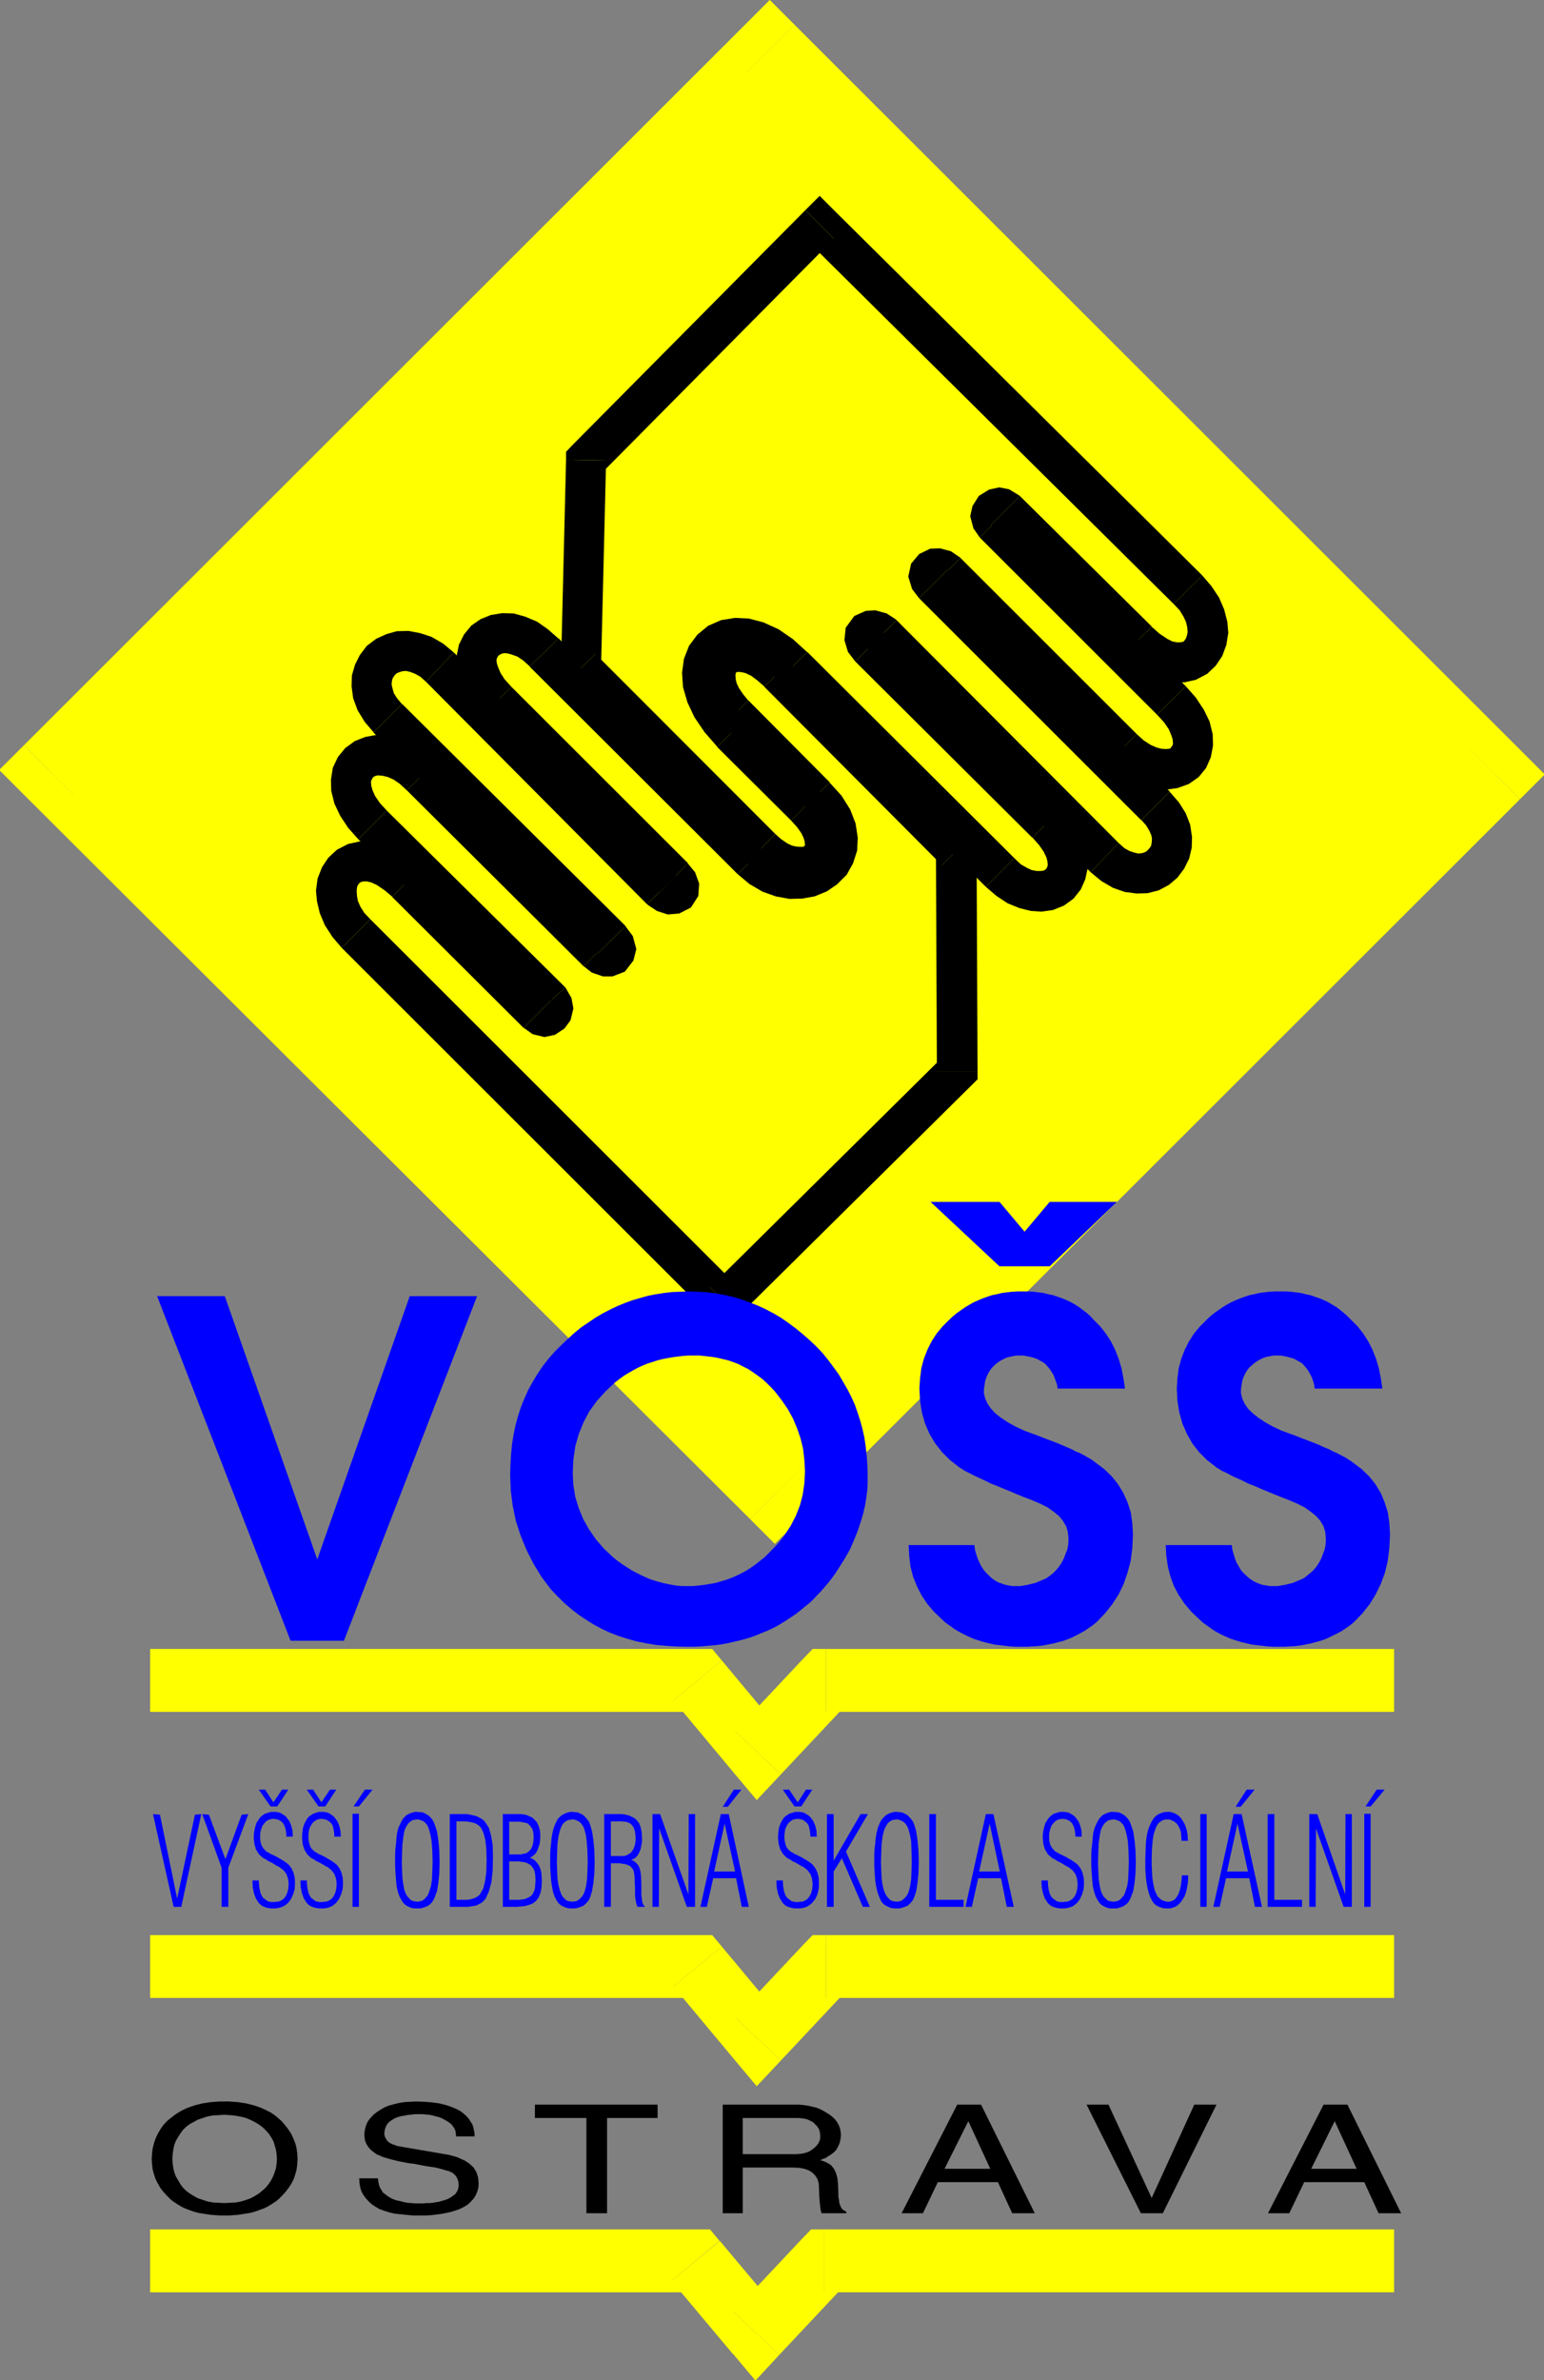 <?xml version="1.0" encoding="UTF-8" standalone="no"?><!-- Generator: Gravit.io --><svg xmlns="http://www.w3.org/2000/svg" xmlns:xlink="http://www.w3.org/1999/xlink" style="isolation:isolate" viewBox="0 0 155.8 240" width="155.8pt" height="240pt"><rect x="0" y="0" width="155.8" height="240" fill="#808080" stroke="none"/><defs><clipPath id="_clipPath_TxLvIkFhyfuqysT1EGhRbFGCcYcxfQOQ"><rect width="155.8" height="240"/></clipPath></defs><g clip-path="url(#_clipPath_TxLvIkFhyfuqysT1EGhRbFGCcYcxfQOQ)"><rect width="155.8" height="240" style="fill:rgb(0,0,0)" fill-opacity="0"/><g><clipPath id="_clipPath_Bpz1jqf1PxvrBWOWvOS8R4mlrmOZonPq"><path d=" M 0 240 L 155.8 240 L 155.8 0 L 0 0 L 0 240 Z " fill="rgb(255,255,255)"/></clipPath><g clip-path="url(#_clipPath_Bpz1jqf1PxvrBWOWvOS8R4mlrmOZonPq)"><g><g><g><clipPath id="_clipPath_peMzmmCImgKbPDB9Ak43uN46NI8oXB2g"><path d=" M 0 240 L 155.801 240 L 155.801 0.006 L 0 0.006 L 0 240 Z " fill="rgb(255,255,255)"/></clipPath><g clip-path="url(#_clipPath_peMzmmCImgKbPDB9Ak43uN46NI8oXB2g)"><g><g><g/><path d=" M 72.832 167.43 L 70.394 166.28 L 15.148 166.28 L 15.148 172.621 L 70.394 172.621 L 67.956 171.466 L 72.832 167.43 L 71.867 166.28 L 70.394 166.28 L 72.832 167.43 Z " fill="rgb(255,255,0)"/><path d=" M 74.177 174.572 L 78.925 174.731 L 72.832 167.43 L 67.956 171.466 L 74.049 178.767 L 78.796 178.926 L 74.049 178.767 L 76.358 181.519 L 78.796 178.926 L 74.177 174.572 Z " fill="rgb(255,255,0)"/><path d=" M 83.35 166.28 L 81.04 167.271 L 74.177 174.572 L 78.796 178.926 L 85.655 171.625 L 83.35 172.621 L 83.35 166.28 L 82 166.28 L 81.04 167.271 L 83.35 166.28 Z " fill="rgb(255,255,0)"/><path d=" M 140.677 169.448 L 140.677 166.28 L 83.35 166.28 L 83.35 172.621 L 140.677 172.621 L 140.677 169.448 Z " fill="rgb(255,255,0)"/><path d=" M 72.637 225.966 L 70.204 224.813 L 15.148 224.813 L 15.148 231.153 L 70.204 231.153 L 67.765 230 L 72.606 225.966 L 71.646 224.813 L 70.204 224.813 L 72.637 225.966 Z " fill="rgb(255,255,0)"/><path d=" M 74.018 233.106 L 78.761 233.266 L 72.637 225.966 L 67.765 230 L 73.889 237.301 L 78.633 237.461 L 73.92 237.301 L 76.23 240.055 L 78.633 237.461 L 74.018 233.106 Z " fill="rgb(255,255,0)"/><path d=" M 83.186 224.813 L 80.881 225.806 L 74.018 233.106 L 78.633 237.461 L 85.496 230.16 L 83.186 231.153 L 83.186 224.813 L 81.841 224.813 L 80.881 225.806 L 83.186 224.813 Z " fill="rgb(255,255,0)"/><path d=" M 140.677 227.983 L 140.677 224.813 L 83.186 224.813 L 83.186 231.153 L 140.677 231.153 L 140.677 227.983 Z " fill="rgb(255,255,0)"/><path d=" M 72.832 196.282 L 70.394 195.131 L 15.148 195.131 L 15.148 201.469 L 70.394 201.469 L 67.956 200.317 L 72.832 196.282 L 71.867 195.131 L 70.394 195.131 L 72.832 196.282 Z " fill="rgb(255,255,0)"/><path d=" M 74.177 203.423 L 78.925 203.583 L 72.832 196.282 L 67.956 200.317 L 74.049 207.618 L 78.796 207.778 L 74.049 207.618 L 76.358 210.372 L 78.796 207.778 L 74.177 203.423 Z " fill="rgb(255,255,0)"/><path d=" M 83.35 195.131 L 81.04 196.122 L 74.177 203.423 L 78.796 207.778 L 85.655 200.477 L 83.35 201.469 L 83.35 195.131 L 82 195.131 L 81.04 196.122 L 83.35 195.131 Z " fill="rgb(255,255,0)"/><path d=" M 140.677 198.299 L 140.677 195.131 L 83.35 195.131 L 83.35 201.469 L 140.677 201.469 L 140.677 198.299 Z " fill="rgb(255,255,0)"/><path d=" M 4.92 77.643 L 77.673 4.989 L 150.876 78.094 L 78.186 150.686 L 4.92 77.643 Z " fill-rule="evenodd" fill="rgb(255,255,0)"/><path d=" M 80.173 2.493 L 75.173 2.493 L 2.419 75.147 L 7.421 80.143 L 80.173 7.489 L 75.173 7.489 L 80.173 2.493 L 77.673 -0.007 L 75.173 2.493 L 80.173 2.493 Z " fill="rgb(255,255,0)"/><path d=" M 153.376 80.59 L 153.376 75.594 L 80.173 2.493 L 75.173 7.489 L 148.372 80.59 L 148.372 75.594 L 153.376 80.59 L 155.876 78.094 L 153.376 75.594 L 153.376 80.59 Z " fill="rgb(255,255,0)"/><path d=" M 75.686 153.182 L 80.686 153.182 L 153.376 80.59 L 148.372 75.594 L 75.686 148.186 L 80.686 148.186 L 75.686 153.182 L 78.186 155.682 L 80.686 153.182 L 75.686 153.182 Z " fill="rgb(255,255,0)"/><path d=" M 2.419 75.147 L 2.419 80.143 L 75.686 153.182 L 80.686 148.186 L 7.421 75.147 L 7.421 80.143 L 2.419 75.147 L -0.082 77.643 L 2.419 80.143 L 2.419 75.147 Z " fill="rgb(255,255,0)"/><path d=" M 96.588 108.003 L 96.496 85.811 L 78.571 67.815 L 77.673 67.014 L 76.805 66.403 L 75.973 65.987 L 75.204 65.766 L 74.465 65.7 L 73.823 65.797 L 73.279 66.023 L 72.832 66.372 L 72.478 66.855 L 72.252 67.43 L 72.159 68.072 L 72.221 68.806 L 72.416 69.576 L 72.801 70.377 L 73.345 71.209 L 74.08 72.072 L 82.288 80.333 L 83.283 81.457 L 83.956 82.546 L 84.376 83.568 L 84.535 84.528 L 84.469 85.457 L 84.212 86.258 L 83.796 86.993 L 83.186 87.603 L 82.482 88.081 L 81.65 88.435 L 80.752 88.595 L 79.788 88.63 L 78.796 88.435 L 77.801 88.081 L 76.805 87.506 L 75.876 86.705 L 54.907 65.797 L 54.04 65.027 L 53.208 64.452 L 52.341 64.098 L 51.54 63.877 L 50.77 63.846 L 50.066 63.974 L 49.456 64.226 L 48.942 64.58 L 48.527 65.094 L 48.239 65.669 L 48.08 66.372 L 48.111 67.142 L 48.336 67.943 L 48.721 68.837 L 49.327 69.735 L 50.164 70.696 L 67.991 88.502 L 68.376 88.98 L 68.535 89.396 L 68.504 89.75 L 68.341 90.006 L 68.022 90.166 L 67.637 90.197 L 67.186 90.037 L 66.739 89.75 L 44.389 67.271 L 43.557 66.567 L 42.723 66.085 L 41.889 65.797 L 41.088 65.638 L 40.318 65.669 L 39.645 65.859 L 39.004 66.151 L 38.459 66.567 L 38.042 67.111 L 37.721 67.718 L 37.529 68.39 L 37.497 69.129 L 37.625 69.926 L 37.914 70.762 L 38.427 71.594 L 39.132 72.426 L 61.673 94.807 L 62.027 95.29 L 62.155 95.706 L 62.058 96.055 L 61.867 96.312 L 61.513 96.44 L 61.128 96.44 L 60.712 96.312 L 60.327 95.993 L 42.499 78.254 L 41.569 77.422 L 40.671 76.811 L 39.773 76.426 L 38.908 76.205 L 38.106 76.138 L 37.4 76.267 L 36.759 76.523 L 36.246 76.908 L 35.829 77.422 L 35.541 78.028 L 35.412 78.731 L 35.445 79.501 L 35.669 80.369 L 36.086 81.262 L 36.727 82.223 L 37.593 83.183 L 55.518 100.923 L 55.739 101.308 L 55.805 101.693 L 55.739 102.011 L 55.518 102.268 L 55.261 102.463 L 54.938 102.525 L 54.588 102.427 L 54.265 102.206 L 40.992 88.98 L 39.998 88.117 L 39.004 87.475 L 38.106 87.059 L 37.24 86.869 L 36.471 86.869 L 35.765 87.028 L 35.156 87.347 L 34.675 87.794 L 34.29 88.373 L 34.034 89.046 L 33.938 89.812 L 34.002 90.612 L 34.194 91.48 L 34.579 92.374 L 35.156 93.272 L 35.926 94.135 L 73.088 131.247 L 96.588 108.003 Z " fill-rule="evenodd" fill="rgb(255,255,0)"/><path d=" M 95.053 87.249 L 94.442 85.811 L 94.54 108.003 L 98.642 108.003 L 98.544 85.811 L 97.938 84.369 L 98.544 85.811 L 98.544 84.979 L 97.938 84.369 L 95.053 87.249 Z " fill="rgb(0,0,0)"/><path d=" M 77.128 69.222 L 77.128 69.258 L 95.053 87.249 L 97.938 84.369 L 80.013 66.372 L 80.013 66.403 L 77.128 69.222 Z " fill="rgb(0,0,0)"/><path d=" M 75.522 70.634 L 75.522 70.665 L 74.978 69.992 L 74.562 69.381 L 74.336 68.904 L 74.243 68.519 L 74.208 68.072 L 74.243 67.912 L 74.274 67.815 L 74.305 67.784 L 74.305 67.784 L 74.336 67.784 L 74.465 67.749 L 74.85 67.784 L 75.235 67.877 L 75.779 68.134 L 76.389 68.585 L 77.128 69.222 L 80.013 66.403 L 78.956 65.443 L 77.832 64.678 L 76.712 64.098 L 75.558 63.748 L 74.465 63.651 L 73.31 63.81 L 72.252 64.262 L 71.354 64.965 L 70.681 65.895 L 70.265 66.948 L 70.106 68.072 L 70.204 69.094 L 70.491 70.249 L 71.035 71.368 L 71.708 72.426 L 72.637 73.483 L 72.637 73.514 L 75.522 70.634 Z " fill="rgb(0,0,0)"/><path d=" M 83.699 78.895 L 83.735 78.895 L 75.522 70.634 L 72.637 73.514 L 80.845 81.776 L 80.881 81.776 L 83.699 78.895 Z " fill="rgb(0,0,0)"/><path d=" M 74.434 88.148 L 74.434 88.148 L 75.619 89.139 L 76.934 89.909 L 78.283 90.391 L 79.659 90.643 L 80.942 90.612 L 82.195 90.391 L 83.442 89.878 L 84.469 89.174 L 85.434 88.21 L 86.075 87.059 L 86.491 85.776 L 86.553 84.466 L 86.332 83.024 L 85.783 81.616 L 84.92 80.24 L 83.699 78.895 L 80.881 81.776 L 81.65 82.674 L 82.128 83.471 L 82.416 84.112 L 82.513 84.594 L 82.451 85.139 L 82.354 85.457 L 82.164 85.776 L 81.907 86.033 L 81.522 86.289 L 81.102 86.484 L 80.558 86.577 L 79.916 86.612 L 79.31 86.484 L 78.668 86.258 L 77.991 85.873 L 77.319 85.267 L 77.319 85.267 L 74.434 88.148 Z " fill="rgb(0,0,0)"/><path d=" M 53.465 67.204 L 53.465 67.24 L 74.434 88.148 L 77.319 85.267 L 56.35 64.355 L 56.35 64.39 L 53.465 67.204 Z " fill="rgb(0,0,0)"/><path d=" M 51.606 69.258 L 51.606 69.258 L 50.934 68.519 L 50.513 67.877 L 50.257 67.271 L 50.128 66.855 L 50.097 66.501 L 50.164 66.341 L 50.226 66.213 L 50.323 66.085 L 50.42 66.023 L 50.611 65.925 L 50.867 65.859 L 51.252 65.895 L 51.699 66.023 L 52.212 66.213 L 52.792 66.598 L 53.465 67.204 L 56.35 64.39 L 55.292 63.461 L 54.204 62.691 L 52.982 62.178 L 51.827 61.859 L 50.677 61.828 L 49.522 62.018 L 48.496 62.434 L 47.566 63.076 L 46.827 63.974 L 46.314 64.996 L 46.058 66.244 L 46.088 67.43 L 46.411 68.616 L 46.925 69.802 L 47.726 70.952 L 48.721 72.138 L 48.721 72.138 L 51.606 69.258 Z " fill="rgb(0,0,0)"/><path d=" M 69.398 87.059 L 69.434 87.059 L 51.606 69.258 L 48.721 72.138 L 66.549 89.94 L 66.58 89.94 L 69.398 87.059 Z " fill="rgb(0,0,0)"/><path d=" M 65.296 91.188 L 65.425 91.285 L 66.292 91.86 L 67.381 92.214 L 68.535 92.117 L 69.721 91.511 L 70.46 90.356 L 70.553 89.108 L 70.137 87.957 L 69.398 87.059 L 66.58 89.94 L 66.611 90.006 L 66.513 89.683 L 66.549 89.139 L 66.965 88.502 L 67.509 88.21 L 67.894 88.179 L 68.084 88.21 L 68.053 88.21 L 68.181 88.307 L 65.296 91.188 Z " fill="rgb(0,0,0)"/><path d=" M 42.98 68.744 L 42.947 68.709 L 65.296 91.188 L 68.181 88.307 L 45.832 65.828 L 45.801 65.797 L 42.98 68.744 Z " fill="rgb(0,0,0)"/><path d=" M 40.575 70.983 L 40.575 71.019 L 40.062 70.408 L 39.741 69.895 L 39.613 69.448 L 39.517 69.032 L 39.549 68.678 L 39.613 68.421 L 39.773 68.165 L 39.901 68.005 L 40.062 67.877 L 40.286 67.784 L 40.607 67.687 L 40.96 67.656 L 41.377 67.749 L 41.889 67.943 L 42.403 68.231 L 42.98 68.744 L 45.801 65.797 L 44.712 64.899 L 43.557 64.226 L 42.403 63.846 L 41.216 63.62 L 40.03 63.651 L 39.004 63.939 L 37.946 64.421 L 37.016 65.125 L 36.31 66.054 L 35.829 67.014 L 35.509 68.103 L 35.477 69.222 L 35.637 70.408 L 36.086 71.625 L 36.791 72.78 L 37.689 73.833 L 37.689 73.868 L 40.575 70.983 Z " fill="rgb(0,0,0)"/><path d=" M 63.115 93.4 L 63.115 93.369 L 40.575 70.983 L 37.689 73.868 L 60.23 96.25 L 60.23 96.219 L 63.115 93.4 Z " fill="rgb(0,0,0)"/><path d=" M 58.885 97.436 L 58.819 97.369 L 59.717 98.073 L 60.841 98.458 L 61.801 98.458 L 63.053 97.98 L 63.916 96.856 L 64.208 95.706 L 63.854 94.391 L 63.115 93.4 L 60.23 96.219 L 60.199 96.184 L 60.102 95.706 L 60.199 95.254 L 60.677 94.648 L 61.226 94.422 L 61.416 94.422 L 61.704 94.551 L 61.832 94.617 L 61.77 94.551 L 58.885 97.436 Z " fill="rgb(0,0,0)"/><path d=" M 41.056 79.696 L 41.056 79.696 L 58.885 97.436 L 61.77 94.551 L 43.942 76.811 L 43.942 76.811 L 41.056 79.696 Z " fill="rgb(0,0,0)"/><path d=" M 39.036 81.745 L 39.036 81.745 L 38.331 80.975 L 37.85 80.271 L 37.593 79.696 L 37.465 79.245 L 37.433 78.829 L 37.497 78.638 L 37.561 78.51 L 37.657 78.382 L 37.721 78.315 L 37.946 78.223 L 38.138 78.187 L 38.587 78.223 L 39.132 78.351 L 39.709 78.607 L 40.318 79.023 L 41.056 79.696 L 43.942 76.811 L 42.819 75.82 L 41.633 75.019 L 40.415 74.506 L 39.228 74.187 L 38.074 74.09 L 36.855 74.315 L 35.797 74.731 L 34.835 75.435 L 34.098 76.333 L 33.585 77.422 L 33.392 78.638 L 33.425 79.758 L 33.745 81.037 L 34.323 82.254 L 35.124 83.471 L 36.15 84.625 L 36.15 84.625 L 39.036 81.745 Z " fill="rgb(0,0,0)"/><path d=" M 57.058 99.578 L 56.96 99.485 L 39.036 81.745 L 36.15 84.625 L 54.075 102.365 L 53.978 102.268 L 57.058 99.578 Z " fill="rgb(0,0,0)"/><path d=" M 52.823 103.644 L 52.761 103.582 L 53.752 104.286 L 54.938 104.573 L 55.996 104.352 L 56.96 103.71 L 57.571 102.879 L 57.858 101.693 L 57.664 100.635 L 57.058 99.578 L 53.978 102.268 L 53.819 101.98 L 53.752 101.693 L 53.911 101.148 L 54.075 100.83 L 54.522 100.573 L 54.938 100.476 L 55.42 100.573 L 55.774 100.83 L 55.708 100.763 L 52.823 103.644 Z " fill="rgb(0,0,0)"/><path d=" M 39.581 90.422 L 39.549 90.422 L 52.823 103.644 L 55.708 100.763 L 42.435 87.537 L 42.403 87.537 L 39.581 90.422 Z " fill="rgb(0,0,0)"/><path d=" M 37.369 92.697 L 37.369 92.697 L 36.759 92.055 L 36.374 91.444 L 36.118 90.869 L 36.022 90.356 L 35.99 89.812 L 36.022 89.493 L 36.086 89.298 L 36.214 89.108 L 36.31 89.011 L 36.407 88.949 L 36.663 88.882 L 37.016 88.882 L 37.465 88.98 L 38.01 89.236 L 38.779 89.75 L 39.581 90.422 L 42.403 87.537 L 41.216 86.484 L 39.998 85.714 L 38.747 85.139 L 37.465 84.851 L 36.278 84.851 L 35.124 85.108 L 34.002 85.683 L 33.136 86.484 L 32.495 87.444 L 32.046 88.595 L 31.885 89.812 L 31.982 90.869 L 32.27 92.086 L 32.783 93.303 L 33.553 94.489 L 34.483 95.577 L 34.483 95.577 L 37.369 92.697 Z " fill="rgb(0,0,0)"/><path d=" M 71.646 129.809 L 74.531 129.809 L 37.369 92.697 L 34.483 95.577 L 71.646 132.69 L 74.531 132.69 L 71.646 132.69 L 73.088 134.128 L 74.531 132.69 L 71.646 129.809 Z " fill="rgb(0,0,0)"/><path d=" M 94.54 108.003 L 95.146 106.56 L 71.646 129.809 L 74.531 132.69 L 98.031 109.441 L 98.642 108.003 L 98.031 109.441 L 98.642 108.835 L 98.642 108.003 L 94.54 108.003 Z " fill="rgb(0,0,0)"/><path d=" M 59.142 46.394 L 58.628 67.368 L 76.805 85.555 L 77.611 86.258 L 78.442 86.803 L 79.243 87.188 L 80.013 87.378 L 80.717 87.444 L 81.394 87.378 L 81.969 87.188 L 82.482 86.869 L 82.867 86.418 L 83.124 85.904 L 83.252 85.298 L 83.221 84.594 L 83.027 83.856 L 82.642 83.055 L 82.066 82.192 L 81.265 81.293 L 73.823 73.899 L 72.704 72.616 L 71.836 71.337 L 71.261 70.12 L 70.938 68.965 L 70.876 67.877 L 71.004 66.917 L 71.323 66.085 L 71.836 65.381 L 72.509 64.837 L 73.31 64.483 L 74.243 64.324 L 75.27 64.39 L 76.358 64.678 L 77.544 65.222 L 78.761 66.054 L 80.013 67.173 L 100.92 87.988 L 101.783 88.754 L 102.65 89.298 L 103.482 89.652 L 104.319 89.847 L 105.053 89.878 L 105.761 89.781 L 106.403 89.524 L 106.916 89.139 L 107.332 88.63 L 107.588 88.05 L 107.748 87.347 L 107.717 86.577 L 107.491 85.776 L 107.075 84.882 L 106.465 83.984 L 105.602 83.024 L 87.739 65.253 L 87.354 64.771 L 87.226 64.355 L 87.261 63.974 L 87.451 63.717 L 87.774 63.589 L 88.159 63.554 L 88.606 63.682 L 89.022 63.974 L 111.469 86.484 L 112.301 87.188 L 113.137 87.665 L 113.969 87.957 L 114.77 88.081 L 115.509 88.05 L 116.212 87.86 L 116.823 87.537 L 117.336 87.09 L 117.752 86.546 L 118.071 85.94 L 118.235 85.232 L 118.265 84.497 L 118.137 83.696 L 117.819 82.895 L 117.305 82.063 L 116.597 81.262 L 94.186 58.881 L 93.832 58.434 L 93.704 58.049 L 93.77 57.695 L 93.991 57.474 L 94.283 57.31 L 94.668 57.31 L 95.084 57.407 L 95.469 57.695 L 113.265 75.466 L 114.195 76.267 L 115.124 76.877 L 115.987 77.293 L 116.854 77.515 L 117.655 77.581 L 118.394 77.484 L 119.035 77.262 L 119.549 76.877 L 119.965 76.364 L 120.252 75.753 L 120.381 75.085 L 120.35 74.284 L 120.124 73.448 L 119.708 72.554 L 119.066 71.594 L 118.199 70.634 L 100.31 52.766 L 100.053 52.412 L 99.956 52.062 L 100.053 51.739 L 100.212 51.451 L 100.5 51.292 L 100.823 51.195 L 101.142 51.261 L 101.465 51.451 L 114.77 64.611 L 115.765 65.51 L 116.757 66.182 L 117.655 66.598 L 118.522 66.788 L 119.323 66.788 L 120.031 66.629 L 120.637 66.31 L 121.119 65.828 L 121.504 65.253 L 121.761 64.549 L 121.889 63.779 L 121.823 62.978 L 121.602 62.085 L 121.217 61.217 L 120.637 60.323 L 119.867 59.456 L 82.708 22.631 L 59.142 46.394 Z " fill-rule="evenodd" fill="rgb(255,255,0)"/><path d=" M 60.071 65.925 L 60.646 67.399 L 61.159 46.425 L 57.119 46.358 L 56.606 67.333 L 57.186 68.806 L 56.606 67.333 L 56.575 68.2 L 57.186 68.806 L 60.071 65.925 Z " fill="rgb(0,0,0)"/><path d=" M 78.248 84.112 L 78.248 84.112 L 60.071 65.925 L 57.186 68.806 L 75.363 86.993 L 75.363 86.993 L 78.248 84.112 Z " fill="rgb(0,0,0)"/><path d=" M 79.823 82.736 L 79.823 82.736 L 80.46 83.44 L 80.881 84.05 L 81.102 84.528 L 81.199 84.882 L 81.23 85.201 L 81.199 85.267 L 81.199 85.298 L 81.199 85.298 L 81.137 85.329 L 81.04 85.395 L 80.717 85.395 L 80.301 85.36 L 79.916 85.267 L 79.438 85.041 L 78.827 84.625 L 78.248 84.112 L 75.363 86.993 L 76.389 87.891 L 77.447 88.564 L 78.571 89.108 L 79.726 89.396 L 80.717 89.493 L 81.743 89.365 L 82.801 89.046 L 83.765 88.435 L 84.535 87.537 L 85.049 86.546 L 85.27 85.395 L 85.239 84.307 L 84.951 83.183 L 84.407 82.063 L 83.668 80.944 L 82.708 79.855 L 82.708 79.855 L 79.823 82.736 Z " fill="rgb(0,0,0)"/><path d=" M 72.381 75.306 L 72.381 75.337 L 79.823 82.736 L 82.708 79.855 L 75.27 72.457 L 75.27 72.488 L 72.381 75.306 Z " fill="rgb(0,0,0)"/><path d=" M 81.456 65.735 L 81.456 65.766 L 80.013 64.452 L 78.571 63.461 L 77.031 62.757 L 75.558 62.372 L 74.177 62.306 L 72.765 62.532 L 71.451 63.107 L 70.363 64.005 L 69.527 65.125 L 69.013 66.439 L 68.823 67.846 L 68.92 69.288 L 69.367 70.824 L 70.075 72.328 L 71.097 73.833 L 72.381 75.306 L 75.27 72.488 L 74.305 71.399 L 73.602 70.346 L 73.15 69.417 L 72.96 68.647 L 72.929 67.912 L 72.991 67.399 L 73.119 67.045 L 73.31 66.757 L 73.566 66.567 L 73.858 66.439 L 74.305 66.341 L 74.978 66.403 L 75.686 66.598 L 76.518 66.983 L 77.513 67.656 L 78.571 68.585 L 78.571 68.616 L 81.456 65.735 Z " fill="rgb(0,0,0)"/><path d=" M 102.363 86.546 L 102.363 86.546 L 81.456 65.735 L 78.571 68.616 L 99.478 89.427 L 99.478 89.427 L 102.363 86.546 Z " fill="rgb(0,0,0)"/><path d=" M 104.159 84.466 L 104.19 84.466 L 104.863 85.232 L 105.31 85.873 L 105.602 86.484 L 105.695 86.869 L 105.73 87.219 L 105.664 87.444 L 105.602 87.573 L 105.504 87.665 L 105.438 87.732 L 105.279 87.794 L 105.022 87.829 L 104.606 87.829 L 104.093 87.732 L 103.611 87.506 L 103.004 87.157 L 102.363 86.546 L 99.478 89.427 L 100.566 90.356 L 101.69 91.095 L 102.876 91.573 L 104.031 91.86 L 105.088 91.927 L 106.243 91.767 L 107.363 91.316 L 108.327 90.612 L 109.062 89.683 L 109.513 88.661 L 109.77 87.475 L 109.735 86.289 L 109.385 85.072 L 108.841 83.891 L 108.071 82.736 L 107.009 81.586 L 107.044 81.586 L 104.159 84.466 Z " fill="rgb(0,0,0)"/><path d=" M 86.296 66.695 L 86.296 66.695 L 104.159 84.466 L 107.044 81.586 L 89.181 63.81 L 89.181 63.81 L 86.296 66.695 Z " fill="rgb(0,0,0)"/><path d=" M 90.465 62.532 L 90.403 62.465 L 89.473 61.859 L 88.319 61.54 L 87.354 61.602 L 86.204 62.116 L 85.336 63.301 L 85.208 64.549 L 85.562 65.735 L 86.296 66.695 L 89.181 63.81 L 89.15 63.81 L 89.248 64.164 L 89.181 64.642 L 88.704 65.315 L 88.19 65.571 L 87.996 65.571 L 87.739 65.51 L 87.646 65.479 L 87.58 65.412 L 90.465 62.532 Z " fill="rgb(0,0,0)"/><path d=" M 112.881 85.01 L 112.911 85.041 L 90.465 62.532 L 87.58 65.412 L 110.027 87.922 L 110.058 87.957 L 112.881 85.01 Z " fill="rgb(0,0,0)"/><path d=" M 115.155 82.705 L 115.186 82.705 L 115.668 83.249 L 115.987 83.794 L 116.181 84.241 L 116.243 84.594 L 116.212 84.979 L 116.15 85.298 L 116.022 85.488 L 115.858 85.683 L 115.699 85.842 L 115.509 85.94 L 115.221 86.033 L 114.867 86.068 L 114.451 85.971 L 113.969 85.811 L 113.456 85.524 L 112.881 85.01 L 110.058 87.957 L 111.146 88.851 L 112.301 89.524 L 113.487 89.94 L 114.673 90.099 L 115.796 90.068 L 116.92 89.781 L 117.942 89.236 L 118.81 88.502 L 119.482 87.603 L 119.996 86.577 L 120.252 85.488 L 120.283 84.4 L 120.093 83.152 L 119.646 82.001 L 118.938 80.878 L 118.009 79.824 L 118.04 79.824 L 115.155 82.705 Z " fill="rgb(0,0,0)"/><path d=" M 92.743 60.323 L 92.743 60.323 L 115.155 82.705 L 118.04 79.824 L 95.628 57.438 L 95.628 57.438 L 92.743 60.323 Z " fill="rgb(0,0,0)"/><path d=" M 96.911 56.257 L 96.881 56.221 L 95.947 55.584 L 94.858 55.292 L 93.863 55.328 L 92.743 55.872 L 91.942 56.832 L 91.65 58.142 L 92.035 59.394 L 92.743 60.323 L 95.628 57.438 L 95.628 57.474 L 95.757 57.952 L 95.597 58.562 L 95.243 59.071 L 94.699 59.297 L 94.473 59.328 L 94.217 59.235 L 94.058 59.169 L 94.027 59.138 L 96.911 56.257 Z " fill="rgb(0,0,0)"/><path d=" M 114.708 74.028 L 114.708 74.028 L 96.911 56.257 L 94.027 59.138 L 111.819 76.908 L 111.819 76.908 L 114.708 74.028 Z " fill="rgb(0,0,0)"/><path d=" M 116.757 72.072 L 116.757 72.072 L 117.465 72.842 L 117.942 73.545 L 118.199 74.156 L 118.327 74.541 L 118.363 74.988 L 118.327 75.147 L 118.235 75.275 L 118.137 75.404 L 118.106 75.466 L 117.978 75.501 L 117.655 75.532 L 117.177 75.501 L 116.695 75.373 L 116.115 75.116 L 115.411 74.665 L 114.708 74.028 L 111.819 76.908 L 112.973 77.869 L 114.128 78.638 L 115.283 79.214 L 116.535 79.532 L 117.655 79.63 L 118.81 79.47 L 119.965 79.054 L 120.96 78.351 L 121.695 77.453 L 122.177 76.364 L 122.403 75.178 L 122.367 74.028 L 122.049 72.744 L 121.473 71.563 L 120.668 70.346 L 119.646 69.191 L 119.646 69.191 L 116.757 72.072 Z " fill="rgb(0,0,0)"/><path d=" M 98.867 54.204 L 98.867 54.204 L 116.757 72.072 L 119.646 69.191 L 101.752 51.323 L 101.752 51.323 L 98.867 54.204 Z " fill="rgb(0,0,0)"/><path d=" M 102.907 50.009 L 102.876 49.978 L 101.819 49.336 L 100.823 49.146 L 99.796 49.372 L 98.77 50.009 L 98.128 51.035 L 97.903 52.062 L 98.226 53.279 L 98.867 54.204 L 101.752 51.323 L 101.881 51.549 L 102.009 52.062 L 101.978 52.443 L 101.655 52.894 L 101.208 53.213 L 100.823 53.243 L 100.469 53.182 L 100.053 52.925 L 100.022 52.894 L 102.907 50.009 Z " fill="rgb(0,0,0)"/><path d=" M 116.212 63.204 L 116.212 63.173 L 102.907 50.009 L 100.022 52.894 L 113.327 66.054 L 113.327 66.023 L 116.212 63.204 Z " fill="rgb(0,0,0)"/><path d=" M 118.425 60.899 L 118.456 60.93 L 119.035 61.54 L 119.42 62.178 L 119.677 62.722 L 119.805 63.266 L 119.836 63.748 L 119.774 64.067 L 119.677 64.355 L 119.549 64.549 L 119.451 64.678 L 119.389 64.709 L 119.133 64.771 L 118.748 64.771 L 118.296 64.678 L 117.783 64.421 L 117.013 63.908 L 116.212 63.204 L 113.327 66.023 L 114.513 67.111 L 115.73 67.943 L 117.013 68.519 L 118.296 68.806 L 119.518 68.806 L 120.668 68.55 L 121.823 67.943 L 122.69 67.111 L 123.332 66.151 L 123.748 65.027 L 123.942 63.81 L 123.845 62.691 L 123.522 61.443 L 123.009 60.257 L 122.243 59.107 L 121.279 57.983 L 121.31 58.018 L 118.425 60.899 Z " fill="rgb(0,0,0)"/><path d=" M 84.15 24.074 L 81.265 24.074 L 118.425 60.899 L 121.31 58.018 L 84.15 21.193 L 81.265 21.193 L 84.15 21.193 L 82.708 19.751 L 81.265 21.193 L 84.15 24.074 Z " fill="rgb(0,0,0)"/><path d=" M 61.159 46.425 L 60.584 47.832 L 84.15 24.074 L 81.265 21.193 L 57.695 44.951 L 57.119 46.358 L 57.695 44.951 L 57.119 45.562 L 57.119 46.358 L 61.159 46.425 Z " fill="rgb(0,0,0)"/><path d=" M 29.32 165.448 L 15.854 130.703 L 22.683 130.703 L 32.014 157.248 L 41.344 130.703 L 48.142 130.703 L 34.707 165.448 L 29.32 165.448 Z  M 51.478 148.699 L 51.509 147.642 L 51.571 146.62 L 51.668 145.624 L 51.827 144.633 L 52.022 143.703 L 52.279 142.774 L 52.566 141.88 L 52.92 141.013 L 53.305 140.15 L 53.752 139.349 L 54.235 138.548 L 54.748 137.778 L 55.323 137.044 L 55.965 136.305 L 56.637 135.637 L 57.345 134.964 L 57.987 134.384 L 58.659 133.84 L 59.363 133.362 L 60.071 132.88 L 60.774 132.464 L 61.513 132.079 L 62.248 131.729 L 63.018 131.406 L 63.788 131.119 L 64.558 130.898 L 65.358 130.672 L 66.164 130.513 L 66.996 130.384 L 67.827 130.287 L 68.664 130.256 L 69.527 130.225 L 70.425 130.256 L 71.323 130.318 L 72.221 130.415 L 73.088 130.575 L 73.951 130.769 L 74.788 131.021 L 75.588 131.314 L 76.42 131.632 L 77.19 131.986 L 77.991 132.402 L 78.761 132.849 L 79.5 133.362 L 80.239 133.907 L 80.942 134.482 L 81.65 135.092 L 82.354 135.761 L 82.996 136.433 L 83.571 137.141 L 84.119 137.876 L 84.628 138.579 L 85.08 139.349 L 85.527 140.119 L 85.911 140.885 L 86.265 141.655 L 86.553 142.487 L 86.81 143.288 L 87.035 144.119 L 87.226 144.987 L 87.354 145.85 L 87.451 146.748 L 87.518 147.642 L 87.549 148.54 L 87.549 149.5 L 87.518 150.235 L 87.42 151.005 L 87.292 151.806 L 87.097 152.638 L 86.841 153.5 L 86.553 154.368 L 86.204 155.231 L 85.819 156.129 L 85.527 156.673 L 85.208 157.217 L 84.885 157.731 L 84.566 158.24 L 84.248 158.722 L 83.894 159.204 L 83.54 159.651 L 83.186 160.067 L 82.801 160.514 L 82.416 160.899 L 82.035 161.315 L 81.615 161.7 L 81.168 162.054 L 80.752 162.403 L 80.301 162.757 L 79.823 163.076 L 79.243 163.461 L 78.668 163.815 L 78.088 164.134 L 77.482 164.421 L 76.841 164.678 L 76.23 164.935 L 75.588 165.156 L 74.916 165.35 L 74.243 165.51 L 73.566 165.669 L 72.894 165.797 L 72.19 165.895 L 71.451 165.957 L 70.717 166.023 L 69.978 166.054 L 69.208 166.054 L 68.15 166.023 L 67.124 165.957 L 66.128 165.864 L 65.168 165.7 L 64.239 165.51 L 63.31 165.253 L 62.411 164.966 L 61.575 164.647 L 60.743 164.262 L 59.907 163.815 L 59.142 163.333 L 58.372 162.819 L 57.633 162.244 L 56.929 161.633 L 56.252 160.965 L 55.58 160.257 L 54.619 158.979 L 53.819 157.664 L 53.111 156.257 L 52.535 154.846 L 52.053 153.372 L 51.735 151.837 L 51.54 150.301 L 51.478 148.699 Z  M 57.792 148.54 L 57.858 149.757 L 58.049 150.943 L 58.403 152.093 L 58.85 153.182 L 59.429 154.208 L 60.133 155.231 L 60.969 156.191 L 61.929 157.089 L 62.376 157.443 L 62.827 157.762 L 63.274 158.049 L 63.726 158.337 L 64.208 158.594 L 64.655 158.819 L 65.137 159.04 L 65.584 159.235 L 66.066 159.394 L 66.513 159.523 L 66.996 159.651 L 67.478 159.748 L 67.956 159.841 L 68.407 159.908 L 68.885 159.939 L 69.367 159.939 L 69.947 159.939 L 70.553 159.872 L 71.097 159.81 L 71.677 159.713 L 72.221 159.62 L 72.765 159.456 L 73.31 159.297 L 73.823 159.107 L 74.336 158.881 L 74.85 158.625 L 75.332 158.368 L 75.814 158.049 L 76.261 157.731 L 76.712 157.377 L 77.159 157.023 L 77.575 156.607 L 78.412 155.744 L 79.146 154.846 L 79.788 153.854 L 80.301 152.863 L 80.717 151.806 L 81.009 150.686 L 81.168 149.562 L 81.23 148.381 L 81.168 147.226 L 81.04 146.106 L 80.783 145.049 L 80.429 144.022 L 80.013 143.031 L 79.5 142.102 L 78.889 141.208 L 78.217 140.34 L 77.801 139.894 L 77.354 139.447 L 76.934 139.062 L 76.456 138.708 L 76.004 138.389 L 75.522 138.066 L 75.013 137.814 L 74.531 137.557 L 74.018 137.362 L 73.473 137.172 L 72.929 137.044 L 72.381 136.916 L 71.805 136.818 L 71.226 136.756 L 70.619 136.69 L 70.009 136.69 L 69.465 136.69 L 68.951 136.725 L 68.407 136.787 L 67.894 136.854 L 67.381 136.947 L 66.867 137.044 L 66.354 137.172 L 65.872 137.331 L 65.358 137.491 L 64.881 137.685 L 64.398 137.907 L 63.916 138.163 L 63.469 138.42 L 62.987 138.708 L 62.54 139.031 L 62.088 139.38 L 61.097 140.309 L 60.23 141.27 L 59.46 142.327 L 58.885 143.416 L 58.403 144.602 L 58.049 145.85 L 57.858 147.164 L 57.792 148.54 Z  M 92.774 140.022 L 92.841 138.964 L 92.969 137.973 L 93.226 137.013 L 93.575 136.115 L 93.991 135.283 L 94.504 134.482 L 95.115 133.747 L 95.788 133.075 L 96.173 132.721 L 96.558 132.402 L 96.973 132.114 L 97.394 131.822 L 97.81 131.57 L 98.257 131.314 L 98.708 131.119 L 99.155 130.929 L 99.606 130.769 L 100.084 130.606 L 100.566 130.513 L 101.08 130.384 L 101.593 130.318 L 102.137 130.256 L 102.681 130.225 L 103.226 130.225 L 103.774 130.225 L 104.288 130.256 L 104.796 130.318 L 105.31 130.384 L 105.792 130.513 L 106.274 130.606 L 106.752 130.769 L 107.204 130.929 L 107.65 131.119 L 108.071 131.314 L 108.518 131.57 L 108.903 131.822 L 109.288 132.114 L 109.673 132.402 L 110.027 132.721 L 110.345 133.075 L 111.018 133.747 L 111.597 134.482 L 112.111 135.283 L 112.527 136.115 L 112.881 137.013 L 113.168 137.973 L 113.358 138.964 L 113.518 140.022 L 106.721 140.022 L 106.659 139.606 L 106.531 139.252 L 106.403 138.902 L 106.274 138.579 L 106.08 138.292 L 105.889 138.004 L 105.664 137.747 L 105.438 137.491 L 105.181 137.331 L 104.894 137.172 L 104.606 137.013 L 104.288 136.916 L 103.965 136.818 L 103.611 136.756 L 103.261 136.69 L 102.907 136.69 L 102.553 136.69 L 102.204 136.756 L 101.881 136.818 L 101.527 136.916 L 101.208 137.075 L 100.92 137.234 L 100.628 137.429 L 100.372 137.65 L 100.115 137.907 L 99.894 138.194 L 99.699 138.517 L 99.54 138.867 L 99.411 139.252 L 99.35 139.668 L 99.283 140.084 L 99.283 140.5 L 99.411 141.013 L 99.637 141.526 L 99.991 142.04 L 100.438 142.518 L 101.013 142.969 L 101.69 143.416 L 102.491 143.863 L 103.389 144.279 L 104.093 144.535 L 104.796 144.792 L 105.438 145.049 L 106.049 145.274 L 106.628 145.496 L 107.173 145.721 L 107.686 145.947 L 108.133 146.137 L 108.549 146.363 L 108.965 146.522 L 109.319 146.712 L 109.606 146.876 L 109.898 147.035 L 110.155 147.195 L 110.345 147.323 L 110.504 147.451 L 111.403 148.124 L 112.173 148.859 L 112.814 149.659 L 113.358 150.558 L 113.774 151.487 L 114.097 152.478 L 114.257 153.567 L 114.323 154.717 L 114.257 156.098 L 114.097 157.377 L 113.774 158.594 L 113.389 159.713 L 112.881 160.771 L 112.239 161.762 L 111.5 162.691 L 110.668 163.558 L 110.283 163.877 L 109.863 164.165 L 109.447 164.452 L 109.031 164.678 L 108.615 164.904 L 108.164 165.125 L 107.686 165.32 L 107.235 165.479 L 106.752 165.607 L 106.243 165.735 L 105.761 165.828 L 105.248 165.926 L 104.704 165.992 L 104.19 166.023 L 103.611 166.054 L 103.066 166.054 L 102.491 166.054 L 101.947 166.023 L 101.398 165.957 L 100.854 165.895 L 100.31 165.828 L 99.765 165.7 L 99.252 165.576 L 98.739 165.412 L 98.226 165.253 L 97.743 165.032 L 97.265 164.806 L 96.783 164.55 L 96.301 164.262 L 95.854 163.939 L 95.403 163.62 L 94.987 163.235 L 94.217 162.501 L 93.544 161.7 L 92.969 160.837 L 92.518 159.939 L 92.133 158.979 L 91.876 157.987 L 91.748 156.93 L 91.686 155.806 L 98.323 155.806 L 98.385 156.288 L 98.513 156.735 L 98.642 157.151 L 98.836 157.567 L 99.027 157.952 L 99.283 158.337 L 99.571 158.655 L 99.894 158.979 L 100.15 159.204 L 100.438 159.394 L 100.726 159.554 L 101.08 159.682 L 101.434 159.81 L 101.783 159.872 L 102.168 159.939 L 102.584 159.939 L 102.938 159.939 L 103.323 159.872 L 103.708 159.81 L 104.093 159.713 L 104.478 159.62 L 104.863 159.456 L 105.248 159.297 L 105.602 159.138 L 105.951 158.881 L 106.274 158.625 L 106.531 158.368 L 106.788 158.08 L 107.009 157.762 L 107.204 157.443 L 107.363 157.12 L 107.491 156.77 L 107.686 156.288 L 107.779 155.841 L 107.814 155.425 L 107.814 155.04 L 107.748 154.465 L 107.588 153.921 L 107.265 153.372 L 106.881 152.894 L 106.336 152.447 L 105.695 151.996 L 104.925 151.611 L 104.031 151.23 L 103.261 150.943 L 102.553 150.651 L 101.881 150.363 L 101.239 150.106 L 100.628 149.85 L 100.053 149.629 L 99.54 149.372 L 99.058 149.146 L 98.642 148.956 L 98.226 148.761 L 97.872 148.571 L 97.553 148.412 L 97.296 148.283 L 97.071 148.124 L 96.881 148.027 L 96.752 147.929 L 95.854 147.226 L 95.053 146.425 L 94.376 145.562 L 93.801 144.602 L 93.35 143.575 L 93.031 142.456 L 92.841 141.27 L 92.774 140.022 Z  M 100.854 121.194 L 103.389 124.203 L 105.92 121.194 L 112.717 121.194 L 105.92 127.694 L 100.854 127.694 L 93.898 121.194 L 100.854 121.194 Z  M 118.748 140.022 L 118.81 138.964 L 118.938 137.973 L 119.195 137.013 L 119.549 136.115 L 119.965 135.283 L 120.478 134.482 L 121.088 133.747 L 121.761 133.075 L 122.146 132.721 L 122.531 132.402 L 122.947 132.114 L 123.363 131.822 L 123.779 131.57 L 124.23 131.314 L 124.677 131.119 L 125.128 130.929 L 125.575 130.769 L 126.058 130.606 L 126.54 130.513 L 127.049 130.384 L 127.562 130.318 L 128.111 130.256 L 128.655 130.225 L 129.199 130.225 L 129.743 130.225 L 130.257 130.256 L 130.77 130.318 L 131.283 130.384 L 131.765 130.513 L 132.243 130.606 L 132.695 130.769 L 133.177 130.929 L 133.624 131.119 L 134.04 131.314 L 134.456 131.57 L 134.876 131.822 L 135.261 132.114 L 135.611 132.402 L 135.965 132.721 L 136.319 133.075 L 136.991 133.747 L 137.566 134.482 L 138.08 135.283 L 138.496 136.115 L 138.85 137.013 L 139.137 137.973 L 139.332 138.964 L 139.491 140.022 L 132.664 140.022 L 132.597 139.606 L 132.5 139.252 L 132.372 138.902 L 132.212 138.579 L 132.053 138.292 L 131.858 138.004 L 131.637 137.747 L 131.411 137.491 L 131.155 137.331 L 130.867 137.172 L 130.58 137.013 L 130.257 136.916 L 129.903 136.818 L 129.584 136.756 L 129.23 136.69 L 128.881 136.69 L 128.527 136.69 L 128.173 136.756 L 127.819 136.818 L 127.5 136.916 L 127.177 137.075 L 126.889 137.234 L 126.602 137.429 L 126.345 137.65 L 126.058 137.907 L 125.832 138.194 L 125.642 138.517 L 125.478 138.867 L 125.35 139.252 L 125.288 139.668 L 125.221 140.084 L 125.221 140.5 L 125.35 141.013 L 125.575 141.526 L 125.929 142.04 L 126.411 142.518 L 126.987 142.969 L 127.659 143.416 L 128.46 143.863 L 129.358 144.279 L 130.066 144.535 L 130.77 144.792 L 131.411 145.049 L 132.022 145.274 L 132.597 145.496 L 133.142 145.721 L 133.624 145.947 L 134.106 146.137 L 134.522 146.363 L 134.907 146.522 L 135.261 146.712 L 135.58 146.876 L 135.867 147.035 L 136.093 147.195 L 136.319 147.323 L 136.478 147.451 L 137.376 148.124 L 138.146 148.859 L 138.788 149.659 L 139.332 150.558 L 139.717 151.487 L 140.035 152.478 L 140.195 153.567 L 140.261 154.717 L 140.195 156.098 L 140.035 157.377 L 139.748 158.594 L 139.332 159.713 L 138.819 160.771 L 138.208 161.762 L 137.473 162.691 L 136.637 163.558 L 136.252 163.877 L 135.836 164.165 L 135.42 164.452 L 135.004 164.678 L 134.553 164.904 L 134.106 165.125 L 133.655 165.32 L 133.177 165.479 L 132.695 165.607 L 132.212 165.735 L 131.73 165.828 L 131.217 165.926 L 130.673 165.992 L 130.159 166.023 L 129.584 166.054 L 129.04 166.054 L 128.46 166.054 L 127.916 166.023 L 127.372 165.957 L 126.827 165.895 L 126.283 165.828 L 125.735 165.7 L 125.221 165.576 L 124.708 165.412 L 124.199 165.253 L 123.686 165.032 L 123.204 164.806 L 122.721 164.55 L 122.274 164.262 L 121.823 163.939 L 121.376 163.62 L 120.96 163.235 L 120.19 162.501 L 119.518 161.7 L 118.938 160.837 L 118.456 159.939 L 118.106 158.979 L 117.85 157.987 L 117.69 156.93 L 117.624 155.806 L 124.292 155.806 L 124.358 156.288 L 124.487 156.735 L 124.615 157.151 L 124.774 157.567 L 125 157.952 L 125.221 158.337 L 125.513 158.655 L 125.863 158.979 L 126.119 159.204 L 126.411 159.394 L 126.699 159.554 L 127.018 159.682 L 127.372 159.81 L 127.757 159.872 L 128.142 159.939 L 128.558 159.939 L 128.911 159.939 L 129.296 159.872 L 129.681 159.81 L 130.066 159.713 L 130.451 159.62 L 130.836 159.456 L 131.217 159.297 L 131.571 159.138 L 131.894 158.881 L 132.212 158.625 L 132.5 158.368 L 132.757 158.08 L 132.982 157.762 L 133.177 157.443 L 133.336 157.12 L 133.465 156.77 L 133.655 156.288 L 133.752 155.841 L 133.783 155.425 L 133.783 155.04 L 133.721 154.465 L 133.558 153.921 L 133.239 153.372 L 132.823 152.894 L 132.279 152.447 L 131.637 151.996 L 130.867 151.611 L 129.969 151.23 L 129.23 150.943 L 128.496 150.651 L 127.819 150.363 L 127.177 150.106 L 126.602 149.85 L 126.027 149.629 L 125.513 149.372 L 125.031 149.146 L 124.58 148.956 L 124.199 148.761 L 123.845 148.571 L 123.522 148.412 L 123.235 148.283 L 123.009 148.124 L 122.819 148.027 L 122.69 147.929 L 121.792 147.226 L 120.991 146.425 L 120.319 145.562 L 119.774 144.602 L 119.323 143.575 L 119.004 142.456 L 118.81 141.27 L 118.748 140.022 Z " fill-rule="evenodd" fill="rgb(0,0,255)"/><path d=" M 15.437 182.931 L 16.142 182.993 L 17.874 191.449 L 19.669 182.993 L 20.311 182.931 L 18.291 192.281 L 17.521 192.281 L 15.437 182.931 Z  M 20.407 182.931 L 21.08 182.993 L 22.747 187.475 L 24.383 182.993 L 25.056 182.931 L 23.036 188.343 L 23.036 192.281 L 22.363 192.281 L 22.363 188.343 L 20.407 182.931 Z  M 25.473 189.622 L 26.114 189.622 L 26.146 190.135 L 26.21 190.582 L 26.307 190.936 L 26.467 191.254 L 26.563 191.383 L 26.691 191.48 L 26.819 191.573 L 26.948 191.67 L 27.076 191.737 L 27.204 191.768 L 27.365 191.799 L 27.525 191.799 L 27.685 191.799 L 27.877 191.768 L 28.006 191.768 L 28.166 191.737 L 28.294 191.67 L 28.391 191.639 L 28.519 191.542 L 28.615 191.48 L 28.839 191.192 L 29 190.838 L 29.096 190.422 L 29.128 189.94 L 29.064 189.431 L 28.904 188.98 L 28.615 188.599 L 28.198 188.276 L 28.006 188.179 L 27.781 188.051 L 27.589 187.927 L 27.365 187.798 L 27.14 187.701 L 26.948 187.573 L 26.723 187.444 L 26.531 187.347 L 26.114 186.962 L 25.826 186.484 L 25.665 185.94 L 25.601 185.298 L 25.633 184.785 L 25.729 184.307 L 25.858 183.86 L 26.082 183.506 L 26.21 183.316 L 26.371 183.152 L 26.531 183.024 L 26.723 182.896 L 26.915 182.834 L 27.14 182.767 L 27.365 182.705 L 27.589 182.705 L 27.781 182.705 L 27.974 182.736 L 28.166 182.767 L 28.327 182.834 L 28.487 182.931 L 28.647 183.024 L 28.775 183.121 L 28.904 183.25 L 29.192 183.635 L 29.385 184.081 L 29.513 184.595 L 29.545 185.201 L 28.904 185.201 L 28.872 184.785 L 28.808 184.404 L 28.679 184.05 L 28.519 183.794 L 28.327 183.635 L 28.102 183.506 L 27.877 183.44 L 27.589 183.409 L 27.332 183.44 L 27.108 183.506 L 26.884 183.635 L 26.723 183.794 L 26.499 184.081 L 26.371 184.404 L 26.274 184.785 L 26.242 185.236 L 26.274 185.652 L 26.371 186.037 L 26.531 186.325 L 26.755 186.582 L 26.819 186.644 L 26.884 186.71 L 27.012 186.772 L 27.14 186.838 L 27.269 186.931 L 27.429 186.998 L 27.621 187.09 L 27.813 187.188 L 28.07 187.316 L 28.262 187.444 L 28.455 187.542 L 28.647 187.67 L 28.775 187.763 L 28.936 187.86 L 29.032 187.958 L 29.128 188.02 L 29.417 188.405 L 29.609 188.821 L 29.737 189.334 L 29.769 189.878 L 29.737 190.484 L 29.577 191.029 L 29.353 191.511 L 29.064 191.896 L 28.904 192.024 L 28.743 192.153 L 28.551 192.246 L 28.391 192.312 L 28.198 192.374 L 28.006 192.409 L 27.781 192.44 L 27.557 192.44 L 27.332 192.44 L 27.14 192.409 L 26.915 192.374 L 26.755 192.312 L 26.563 192.246 L 26.403 192.153 L 26.242 192.024 L 26.114 191.896 L 25.826 191.449 L 25.633 190.936 L 25.505 190.325 L 25.473 189.622 Z  M 27.3 182.161 L 26.114 180.462 L 26.755 180.462 L 27.589 181.745 L 28.455 180.462 L 29.096 180.462 L 27.974 182.161 L 27.3 182.161 Z  M 30.315 189.622 L 30.956 189.622 L 30.988 190.135 L 31.052 190.582 L 31.148 190.936 L 31.308 191.254 L 31.404 191.383 L 31.533 191.48 L 31.661 191.573 L 31.789 191.67 L 31.918 191.737 L 32.078 191.768 L 32.238 191.799 L 32.399 191.799 L 32.559 191.799 L 32.719 191.768 L 32.847 191.768 L 33.008 191.737 L 33.136 191.67 L 33.232 191.639 L 33.361 191.542 L 33.457 191.48 L 33.681 191.192 L 33.842 190.838 L 33.938 190.422 L 33.97 189.94 L 33.906 189.431 L 33.745 188.98 L 33.457 188.599 L 33.072 188.276 L 32.847 188.179 L 32.655 188.051 L 32.431 187.927 L 32.206 187.798 L 31.982 187.701 L 31.789 187.573 L 31.565 187.444 L 31.373 187.347 L 30.988 186.962 L 30.699 186.484 L 30.539 185.94 L 30.475 185.298 L 30.507 184.785 L 30.571 184.307 L 30.731 183.86 L 30.923 183.506 L 31.052 183.316 L 31.212 183.152 L 31.404 183.024 L 31.597 182.896 L 31.789 182.834 L 31.982 182.767 L 32.206 182.705 L 32.431 182.705 L 32.655 182.705 L 32.847 182.736 L 33.008 182.767 L 33.2 182.834 L 33.328 182.931 L 33.489 183.024 L 33.617 183.121 L 33.745 183.25 L 34.034 183.635 L 34.226 184.081 L 34.354 184.595 L 34.387 185.201 L 33.745 185.201 L 33.713 184.785 L 33.649 184.404 L 33.553 184.05 L 33.361 183.794 L 33.168 183.635 L 32.944 183.506 L 32.719 183.44 L 32.431 183.409 L 32.174 183.44 L 31.95 183.506 L 31.758 183.635 L 31.565 183.794 L 31.373 184.081 L 31.212 184.404 L 31.148 184.785 L 31.116 185.236 L 31.148 185.652 L 31.244 186.037 L 31.373 186.325 L 31.597 186.582 L 31.661 186.644 L 31.758 186.71 L 31.854 186.772 L 31.982 186.838 L 32.11 186.931 L 32.27 186.998 L 32.463 187.09 L 32.655 187.188 L 32.911 187.316 L 33.104 187.444 L 33.296 187.542 L 33.489 187.67 L 33.617 187.763 L 33.777 187.86 L 33.873 187.958 L 33.97 188.02 L 34.258 188.405 L 34.451 188.821 L 34.579 189.334 L 34.611 189.878 L 34.579 190.484 L 34.419 191.029 L 34.194 191.511 L 33.906 191.896 L 33.745 192.024 L 33.585 192.153 L 33.425 192.246 L 33.264 192.312 L 33.072 192.374 L 32.88 192.409 L 32.655 192.44 L 32.431 192.44 L 32.206 192.44 L 31.982 192.409 L 31.789 192.374 L 31.597 192.312 L 31.404 192.246 L 31.244 192.153 L 31.084 192.024 L 30.956 191.896 L 30.667 191.449 L 30.475 190.936 L 30.346 190.325 L 30.315 189.622 Z  M 32.142 182.161 L 30.956 180.462 L 31.597 180.462 L 32.431 181.745 L 33.296 180.462 L 33.938 180.462 L 32.815 182.161 L 32.142 182.161 Z  M 35.573 182.896 L 36.214 182.896 L 36.214 192.281 L 35.573 192.281 L 35.573 182.896 Z  M 36.823 180.462 L 37.593 180.462 L 36.214 182.161 L 35.669 182.161 L 36.823 180.462 Z  M 42.082 182.705 L 42.403 182.736 L 42.691 182.767 L 42.947 182.896 L 43.172 183.024 L 43.396 183.219 L 43.589 183.44 L 43.749 183.696 L 43.877 184.019 L 44.102 184.692 L 44.23 185.555 L 44.327 186.582 L 44.358 187.798 L 44.327 188.918 L 44.23 189.878 L 44.102 190.679 L 43.877 191.285 L 43.749 191.573 L 43.589 191.83 L 43.396 192.024 L 43.172 192.184 L 42.947 192.281 L 42.691 192.374 L 42.403 192.44 L 42.082 192.44 L 41.825 192.44 L 41.601 192.409 L 41.377 192.343 L 41.184 192.246 L 40.992 192.153 L 40.831 192.024 L 40.671 191.865 L 40.543 191.67 L 40.318 191.254 L 40.158 190.807 L 40.03 190.263 L 39.965 189.653 L 39.934 189.237 L 39.901 188.759 L 39.869 188.214 L 39.869 187.573 L 39.869 186.962 L 39.901 186.387 L 39.965 185.874 L 39.998 185.427 L 40.062 184.851 L 40.19 184.338 L 40.382 183.922 L 40.575 183.537 L 40.703 183.347 L 40.863 183.188 L 41.024 183.024 L 41.216 182.931 L 41.408 182.834 L 41.633 182.767 L 41.858 182.705 L 42.082 182.705 Z  M 40.543 187.798 L 40.575 188.661 L 40.607 189.431 L 40.703 190.068 L 40.799 190.582 L 40.896 190.838 L 41.024 191.095 L 41.152 191.285 L 41.312 191.449 L 41.473 191.608 L 41.665 191.701 L 41.889 191.737 L 42.114 191.768 L 42.306 191.737 L 42.499 191.701 L 42.691 191.608 L 42.851 191.48 L 42.98 191.321 L 43.14 191.157 L 43.236 190.936 L 43.332 190.679 L 43.492 190.166 L 43.589 189.524 L 43.621 188.759 L 43.653 187.86 L 43.653 187.635 L 43.621 186.582 L 43.557 185.683 L 43.428 184.98 L 43.268 184.404 L 43.172 184.179 L 43.076 183.984 L 42.915 183.825 L 42.787 183.696 L 42.627 183.604 L 42.435 183.537 L 42.242 183.475 L 42.05 183.475 L 41.825 183.506 L 41.633 183.537 L 41.473 183.635 L 41.312 183.763 L 41.152 183.922 L 41.024 184.148 L 40.896 184.369 L 40.799 184.657 L 40.703 185.201 L 40.607 185.94 L 40.575 186.803 L 40.543 187.798 Z  M 45.385 182.931 L 46.761 182.931 L 47.146 182.931 L 47.469 182.993 L 47.788 183.059 L 48.111 183.152 L 48.367 183.281 L 48.593 183.409 L 48.814 183.568 L 48.973 183.763 L 49.327 184.307 L 49.553 185.077 L 49.712 186.037 L 49.743 187.188 L 49.712 188.63 L 49.584 189.812 L 49.327 190.741 L 49.009 191.449 L 48.845 191.639 L 48.655 191.83 L 48.429 191.958 L 48.208 192.086 L 47.916 192.184 L 47.628 192.215 L 47.274 192.281 L 46.925 192.281 L 45.385 192.281 L 45.385 182.931 Z  M 46.058 183.666 L 46.058 191.573 L 46.858 191.573 L 47.146 191.573 L 47.403 191.542 L 47.628 191.48 L 47.854 191.414 L 48.044 191.321 L 48.208 191.223 L 48.367 191.095 L 48.465 190.967 L 48.752 190.453 L 48.942 189.719 L 49.071 188.759 L 49.102 187.604 L 49.071 186.453 L 48.973 185.524 L 48.783 184.82 L 48.558 184.338 L 48.429 184.179 L 48.27 184.05 L 48.08 183.922 L 47.854 183.825 L 47.597 183.763 L 47.274 183.696 L 46.956 183.666 L 46.602 183.666 L 46.058 183.666 Z  M 50.739 182.931 L 52.31 182.931 L 52.566 182.931 L 52.792 182.962 L 53.018 182.993 L 53.239 183.059 L 53.398 183.152 L 53.593 183.219 L 53.752 183.316 L 53.881 183.44 L 54.168 183.732 L 54.363 184.148 L 54.491 184.626 L 54.522 185.236 L 54.491 185.586 L 54.46 185.909 L 54.363 186.197 L 54.265 186.484 L 54.137 186.772 L 53.947 186.998 L 53.721 187.188 L 53.465 187.347 L 53.752 187.444 L 54.009 187.635 L 54.204 187.86 L 54.394 188.117 L 54.522 188.436 L 54.619 188.79 L 54.65 189.175 L 54.681 189.591 L 54.65 190.263 L 54.553 190.838 L 54.363 191.321 L 54.106 191.67 L 53.911 191.83 L 53.721 191.958 L 53.465 192.055 L 53.177 192.153 L 52.889 192.215 L 52.535 192.246 L 52.181 192.281 L 51.765 192.281 L 50.739 192.281 L 50.739 182.931 Z  M 51.381 183.696 L 51.381 186.998 L 52.119 186.998 L 52.31 186.998 L 52.504 186.998 L 52.695 186.962 L 52.854 186.931 L 52.982 186.9 L 53.111 186.869 L 53.208 186.803 L 53.305 186.741 L 53.562 186.484 L 53.721 186.166 L 53.819 185.745 L 53.85 185.267 L 53.819 184.82 L 53.721 184.435 L 53.527 184.148 L 53.305 183.922 L 53.208 183.86 L 53.08 183.825 L 52.951 183.794 L 52.792 183.763 L 52.633 183.732 L 52.438 183.696 L 52.248 183.696 L 52.022 183.696 L 51.381 183.696 Z  M 51.381 191.573 L 52.181 191.573 L 52.438 191.573 L 52.664 191.542 L 52.889 191.511 L 53.08 191.449 L 53.27 191.352 L 53.434 191.285 L 53.562 191.192 L 53.69 191.064 L 53.85 190.807 L 53.978 190.453 L 54.009 190.037 L 54.04 189.56 L 54.009 189.077 L 53.947 188.692 L 53.783 188.374 L 53.593 188.117 L 53.465 188.02 L 53.336 187.958 L 53.177 187.86 L 52.982 187.798 L 52.792 187.763 L 52.566 187.732 L 52.31 187.701 L 52.053 187.701 L 51.381 187.701 L 51.381 191.573 Z  M 57.761 182.705 L 58.049 182.736 L 58.336 182.767 L 58.593 182.896 L 58.85 183.024 L 59.044 183.219 L 59.235 183.44 L 59.429 183.696 L 59.558 184.019 L 59.748 184.692 L 59.876 185.555 L 59.973 186.582 L 60.004 187.798 L 59.973 188.918 L 59.876 189.878 L 59.748 190.679 L 59.558 191.285 L 59.429 191.573 L 59.235 191.83 L 59.044 192.024 L 58.85 192.184 L 58.593 192.281 L 58.336 192.374 L 58.049 192.44 L 57.761 192.44 L 57.504 192.44 L 57.279 192.409 L 57.058 192.343 L 56.832 192.246 L 56.637 192.153 L 56.478 192.024 L 56.319 191.865 L 56.19 191.67 L 55.965 191.254 L 55.805 190.807 L 55.708 190.263 L 55.611 189.653 L 55.58 189.237 L 55.549 188.759 L 55.518 188.214 L 55.518 187.573 L 55.518 186.962 L 55.549 186.387 L 55.611 185.874 L 55.646 185.427 L 55.739 184.851 L 55.867 184.338 L 56.031 183.922 L 56.221 183.537 L 56.35 183.347 L 56.509 183.188 L 56.704 183.024 L 56.894 182.931 L 57.088 182.834 L 57.314 182.767 L 57.535 182.705 L 57.761 182.705 Z  M 56.19 187.798 L 56.221 188.661 L 56.252 189.431 L 56.35 190.068 L 56.478 190.582 L 56.575 190.838 L 56.673 191.095 L 56.801 191.285 L 56.96 191.449 L 57.119 191.608 L 57.314 191.701 L 57.535 191.737 L 57.761 191.768 L 57.987 191.737 L 58.177 191.701 L 58.336 191.608 L 58.5 191.48 L 58.659 191.321 L 58.788 191.157 L 58.916 190.936 L 59.013 190.679 L 59.142 190.166 L 59.235 189.524 L 59.27 188.759 L 59.301 187.86 L 59.301 187.635 L 59.27 186.582 L 59.204 185.683 L 59.106 184.98 L 58.947 184.404 L 58.85 184.179 L 58.721 183.984 L 58.593 183.825 L 58.434 183.696 L 58.274 183.604 L 58.115 183.537 L 57.92 183.475 L 57.73 183.475 L 57.504 183.506 L 57.314 183.537 L 57.119 183.635 L 56.96 183.763 L 56.801 183.922 L 56.673 184.148 L 56.575 184.369 L 56.478 184.657 L 56.35 185.201 L 56.252 185.94 L 56.221 186.803 L 56.19 187.798 Z  M 60.969 182.931 L 62.442 182.931 L 62.73 182.931 L 63.018 182.962 L 63.274 183.024 L 63.531 183.09 L 63.726 183.188 L 63.916 183.281 L 64.111 183.409 L 64.239 183.537 L 64.496 183.86 L 64.655 184.276 L 64.752 184.785 L 64.783 185.365 L 64.783 185.714 L 64.717 186.068 L 64.655 186.418 L 64.527 186.741 L 64.367 187.059 L 64.173 187.285 L 63.951 187.444 L 63.695 187.542 L 63.982 187.67 L 64.208 187.86 L 64.398 188.086 L 64.527 188.343 L 64.624 188.692 L 64.686 189.206 L 64.717 189.847 L 64.717 190.613 L 64.717 190.869 L 64.717 191.095 L 64.752 191.352 L 64.783 191.608 L 64.814 191.83 L 64.881 191.993 L 64.942 192.122 L 65.04 192.184 L 65.04 192.281 L 64.332 192.281 L 64.239 192.055 L 64.173 191.768 L 64.111 191.449 L 64.08 191.064 L 64.08 190.648 L 64.08 190.232 L 64.044 189.847 L 64.044 189.431 L 64.013 189.046 L 63.951 188.723 L 63.854 188.471 L 63.695 188.276 L 63.597 188.179 L 63.469 188.117 L 63.31 188.051 L 63.146 187.989 L 62.956 187.958 L 62.761 187.927 L 62.54 187.891 L 62.283 187.891 L 61.642 187.891 L 61.642 192.281 L 60.969 192.281 L 60.969 182.931 Z  M 61.642 183.666 L 61.642 187.157 L 62.796 187.157 L 62.956 187.157 L 63.084 187.126 L 63.212 187.09 L 63.341 187.028 L 63.438 186.962 L 63.566 186.9 L 63.659 186.803 L 63.757 186.71 L 63.916 186.453 L 64.044 186.13 L 64.111 185.812 L 64.142 185.427 L 64.111 184.949 L 64.044 184.564 L 63.916 184.241 L 63.726 183.984 L 63.628 183.922 L 63.531 183.825 L 63.403 183.794 L 63.274 183.732 L 63.115 183.696 L 62.956 183.696 L 62.796 183.666 L 62.602 183.666 L 61.642 183.666 Z  M 65.841 182.931 L 66.611 182.931 L 69.465 191.029 L 69.496 182.931 L 70.137 182.931 L 70.137 192.281 L 69.305 192.281 L 66.513 184.369 L 66.482 192.281 L 65.841 192.281 L 65.841 182.931 Z  M 72.735 182.931 L 73.535 182.931 L 75.558 192.281 L 74.85 192.281 L 74.274 189.396 L 71.965 189.396 L 71.323 192.281 L 70.681 192.281 L 72.735 182.931 Z  M 72.062 188.723 L 74.177 188.723 L 73.119 183.891 L 72.062 188.723 Z  M 74.049 180.462 L 74.819 180.462 L 73.438 182.192 L 72.929 182.192 L 74.049 180.462 Z  M 78.345 189.622 L 78.987 189.622 L 79.018 190.135 L 79.084 190.582 L 79.181 190.936 L 79.341 191.254 L 79.438 191.383 L 79.566 191.48 L 79.695 191.573 L 79.823 191.67 L 79.947 191.737 L 80.111 191.768 L 80.27 191.799 L 80.429 191.799 L 80.588 191.799 L 80.752 191.768 L 80.881 191.768 L 81.04 191.737 L 81.168 191.67 L 81.265 191.639 L 81.394 191.542 L 81.487 191.48 L 81.712 191.192 L 81.872 190.838 L 81.969 190.422 L 82 189.94 L 81.938 189.431 L 81.779 188.98 L 81.487 188.599 L 81.102 188.276 L 80.881 188.179 L 80.686 188.051 L 80.46 187.927 L 80.239 187.798 L 80.013 187.701 L 79.823 187.573 L 79.597 187.444 L 79.403 187.347 L 79.018 186.962 L 78.73 186.484 L 78.571 185.94 L 78.504 185.298 L 78.54 184.785 L 78.602 184.307 L 78.761 183.86 L 78.956 183.506 L 79.084 183.316 L 79.243 183.152 L 79.438 183.024 L 79.628 182.896 L 79.823 182.834 L 80.044 182.767 L 80.27 182.705 L 80.496 182.705 L 80.686 182.705 L 80.881 182.736 L 81.04 182.767 L 81.23 182.834 L 81.358 182.931 L 81.522 183.024 L 81.65 183.121 L 81.779 183.25 L 82.066 183.635 L 82.257 184.081 L 82.385 184.595 L 82.416 185.201 L 81.779 185.201 L 81.743 184.785 L 81.681 184.404 L 81.584 184.05 L 81.394 183.794 L 81.199 183.635 L 81.009 183.506 L 80.752 183.44 L 80.496 183.409 L 80.239 183.44 L 79.982 183.506 L 79.788 183.635 L 79.597 183.794 L 79.403 184.081 L 79.243 184.404 L 79.181 184.785 L 79.146 185.236 L 79.181 185.652 L 79.274 186.037 L 79.403 186.325 L 79.628 186.582 L 79.695 186.644 L 79.788 186.71 L 79.885 186.772 L 80.013 186.838 L 80.142 186.931 L 80.301 186.998 L 80.496 187.09 L 80.686 187.188 L 80.942 187.316 L 81.137 187.444 L 81.327 187.542 L 81.522 187.67 L 81.65 187.763 L 81.81 187.86 L 81.907 187.958 L 82 188.02 L 82.288 188.405 L 82.482 188.821 L 82.611 189.334 L 82.642 189.878 L 82.611 190.484 L 82.482 191.029 L 82.257 191.511 L 81.938 191.896 L 81.779 192.024 L 81.615 192.153 L 81.456 192.246 L 81.296 192.312 L 81.102 192.374 L 80.911 192.409 L 80.686 192.44 L 80.46 192.44 L 80.239 192.44 L 80.013 192.409 L 79.823 192.374 L 79.628 192.312 L 79.438 192.246 L 79.274 192.153 L 79.115 192.024 L 78.987 191.896 L 78.699 191.449 L 78.504 190.936 L 78.376 190.325 L 78.345 189.622 Z  M 80.173 182.161 L 78.987 180.462 L 79.628 180.462 L 80.496 181.745 L 81.327 180.462 L 81.969 180.462 L 80.845 182.161 L 80.173 182.161 Z  M 83.442 182.931 L 84.119 182.931 L 84.119 187.635 L 86.841 182.931 L 87.58 182.931 L 85.367 186.71 L 87.774 192.281 L 87.066 192.281 L 84.951 187.382 L 84.119 188.723 L 84.119 192.281 L 83.442 192.281 L 83.442 182.931 Z  M 90.465 182.705 L 90.757 182.736 L 91.044 182.767 L 91.301 182.896 L 91.558 183.024 L 91.748 183.219 L 91.942 183.44 L 92.133 183.696 L 92.261 184.019 L 92.456 184.692 L 92.584 185.555 L 92.677 186.582 L 92.712 187.798 L 92.677 188.918 L 92.584 189.878 L 92.456 190.679 L 92.261 191.285 L 92.133 191.573 L 91.942 191.83 L 91.748 192.024 L 91.558 192.184 L 91.301 192.281 L 91.044 192.374 L 90.757 192.44 L 90.465 192.44 L 90.208 192.44 L 89.987 192.409 L 89.761 192.343 L 89.566 192.246 L 89.376 192.153 L 89.181 192.024 L 89.022 191.865 L 88.894 191.67 L 88.704 191.254 L 88.544 190.807 L 88.416 190.263 L 88.319 189.653 L 88.288 189.237 L 88.252 188.759 L 88.221 188.214 L 88.221 187.573 L 88.221 186.962 L 88.252 186.387 L 88.319 185.874 L 88.35 185.427 L 88.447 184.851 L 88.575 184.338 L 88.735 183.922 L 88.925 183.537 L 89.088 183.347 L 89.248 183.188 L 89.407 183.024 L 89.602 182.931 L 89.792 182.834 L 90.018 182.767 L 90.243 182.705 L 90.465 182.705 Z  M 88.894 187.798 L 88.925 188.661 L 88.96 189.431 L 89.053 190.068 L 89.181 190.582 L 89.279 190.838 L 89.407 191.095 L 89.535 191.285 L 89.695 191.449 L 89.858 191.608 L 90.049 191.701 L 90.274 191.737 L 90.5 191.768 L 90.69 191.737 L 90.885 191.701 L 91.044 191.608 L 91.204 191.48 L 91.363 191.321 L 91.491 191.157 L 91.619 190.936 L 91.717 190.679 L 91.845 190.166 L 91.942 189.524 L 91.973 188.759 L 92.004 187.86 L 92.004 187.635 L 91.973 186.582 L 91.942 185.683 L 91.814 184.98 L 91.65 184.404 L 91.558 184.179 L 91.429 183.984 L 91.301 183.825 L 91.137 183.696 L 90.978 183.604 L 90.819 183.537 L 90.628 183.475 L 90.434 183.475 L 90.208 183.506 L 90.018 183.537 L 89.858 183.635 L 89.664 183.763 L 89.535 183.922 L 89.407 184.148 L 89.279 184.369 L 89.181 184.657 L 89.053 185.201 L 88.96 185.94 L 88.925 186.803 L 88.894 187.798 Z  M 93.77 192.281 L 93.77 182.931 L 94.442 182.931 L 94.442 191.573 L 97.23 191.573 L 97.23 192.281 L 93.77 192.281 Z  M 99.478 182.931 L 100.243 182.931 L 102.296 192.281 L 101.593 192.281 L 101.013 189.396 L 98.708 189.396 L 98.066 192.281 L 97.425 192.281 L 99.478 182.931 Z  M 98.801 188.723 L 100.885 188.723 L 99.863 183.891 L 98.801 188.723 Z  M 105.088 189.622 L 105.73 189.622 L 105.761 190.135 L 105.823 190.582 L 105.92 190.936 L 106.08 191.254 L 106.177 191.383 L 106.305 191.48 L 106.434 191.573 L 106.562 191.67 L 106.69 191.737 L 106.819 191.768 L 106.978 191.799 L 107.137 191.799 L 107.301 191.799 L 107.491 191.768 L 107.619 191.768 L 107.779 191.737 L 107.907 191.67 L 108.004 191.639 L 108.133 191.542 L 108.23 191.48 L 108.456 191.192 L 108.615 190.838 L 108.712 190.422 L 108.743 189.94 L 108.677 189.431 L 108.518 188.98 L 108.23 188.599 L 107.814 188.276 L 107.619 188.179 L 107.394 188.051 L 107.204 187.927 L 106.978 187.798 L 106.752 187.701 L 106.562 187.573 L 106.336 187.444 L 106.146 187.347 L 105.73 186.962 L 105.438 186.484 L 105.279 185.94 L 105.217 185.298 L 105.248 184.785 L 105.345 184.307 L 105.473 183.86 L 105.695 183.506 L 105.823 183.316 L 105.987 183.152 L 106.146 183.024 L 106.336 182.896 L 106.531 182.834 L 106.752 182.767 L 106.978 182.705 L 107.204 182.705 L 107.394 182.705 L 107.588 182.736 L 107.779 182.767 L 107.942 182.834 L 108.102 182.931 L 108.261 183.024 L 108.389 183.121 L 108.518 183.25 L 108.805 183.635 L 109 184.081 L 109.128 184.595 L 109.159 185.201 L 108.518 185.201 L 108.487 184.785 L 108.42 184.404 L 108.292 184.05 L 108.133 183.794 L 107.942 183.635 L 107.717 183.506 L 107.491 183.44 L 107.204 183.409 L 106.947 183.44 L 106.721 183.506 L 106.5 183.635 L 106.336 183.794 L 106.115 184.081 L 105.987 184.404 L 105.889 184.785 L 105.858 185.236 L 105.889 185.652 L 105.987 186.037 L 106.146 186.325 L 106.372 186.582 L 106.434 186.644 L 106.5 186.71 L 106.628 186.772 L 106.752 186.838 L 106.881 186.931 L 107.044 186.998 L 107.235 187.09 L 107.429 187.188 L 107.686 187.316 L 107.876 187.444 L 108.071 187.542 L 108.261 187.67 L 108.389 187.763 L 108.549 187.86 L 108.646 187.958 L 108.743 188.02 L 109.031 188.405 L 109.221 188.821 L 109.35 189.334 L 109.385 189.878 L 109.35 190.484 L 109.19 191.029 L 108.965 191.511 L 108.677 191.896 L 108.518 192.024 L 108.358 192.153 L 108.199 192.246 L 108.004 192.312 L 107.814 192.374 L 107.619 192.409 L 107.394 192.44 L 107.173 192.44 L 106.947 192.44 L 106.752 192.409 L 106.531 192.374 L 106.372 192.312 L 106.177 192.246 L 106.018 192.153 L 105.858 192.024 L 105.73 191.896 L 105.438 191.449 L 105.248 190.936 L 105.119 190.325 L 105.088 189.622 Z  M 112.332 182.705 L 112.655 182.736 L 112.942 182.767 L 113.199 182.896 L 113.425 183.024 L 113.646 183.219 L 113.841 183.44 L 114 183.696 L 114.128 184.019 L 114.354 184.692 L 114.482 185.555 L 114.58 186.582 L 114.611 187.798 L 114.58 188.918 L 114.482 189.878 L 114.354 190.679 L 114.128 191.285 L 114 191.573 L 113.841 191.83 L 113.646 192.024 L 113.425 192.184 L 113.199 192.281 L 112.942 192.374 L 112.655 192.44 L 112.332 192.44 L 112.075 192.44 L 111.854 192.409 L 111.628 192.343 L 111.434 192.246 L 111.243 192.153 L 111.084 192.024 L 110.925 191.865 L 110.796 191.67 L 110.571 191.254 L 110.411 190.807 L 110.283 190.263 L 110.217 189.653 L 110.186 189.237 L 110.155 188.759 L 110.119 188.214 L 110.119 187.573 L 110.119 186.962 L 110.155 186.387 L 110.217 185.874 L 110.248 185.427 L 110.314 184.851 L 110.442 184.338 L 110.633 183.922 L 110.827 183.537 L 110.956 183.347 L 111.115 183.188 L 111.274 183.024 L 111.469 182.931 L 111.659 182.834 L 111.885 182.767 L 112.111 182.705 L 112.332 182.705 Z  M 110.796 187.798 L 110.827 188.661 L 110.858 189.431 L 110.956 190.068 L 111.053 190.582 L 111.146 190.838 L 111.274 191.095 L 111.403 191.285 L 111.562 191.449 L 111.726 191.608 L 111.916 191.701 L 112.142 191.737 L 112.367 191.768 L 112.558 191.737 L 112.752 191.701 L 112.942 191.608 L 113.102 191.48 L 113.23 191.321 L 113.389 191.157 L 113.487 190.936 L 113.584 190.679 L 113.743 190.166 L 113.841 189.524 L 113.872 188.759 L 113.903 187.86 L 113.903 187.635 L 113.872 186.582 L 113.81 185.683 L 113.681 184.98 L 113.518 184.404 L 113.425 184.179 L 113.327 183.984 L 113.168 183.825 L 113.04 183.696 L 112.881 183.604 L 112.686 183.537 L 112.496 183.475 L 112.301 183.475 L 112.075 183.506 L 111.885 183.537 L 111.726 183.635 L 111.562 183.763 L 111.403 183.922 L 111.274 184.148 L 111.146 184.369 L 111.053 184.657 L 110.956 185.201 L 110.858 185.94 L 110.827 186.803 L 110.796 187.798 Z  M 119.903 189.108 L 119.867 189.878 L 119.739 190.582 L 119.549 191.192 L 119.226 191.701 L 119.066 191.896 L 118.907 192.055 L 118.748 192.184 L 118.584 192.281 L 118.394 192.343 L 118.199 192.409 L 118.009 192.44 L 117.783 192.44 L 117.562 192.44 L 117.336 192.409 L 117.142 192.343 L 116.951 192.281 L 116.757 192.184 L 116.566 192.055 L 116.407 191.896 L 116.279 191.701 L 116.084 191.352 L 115.925 190.905 L 115.796 190.422 L 115.699 189.847 L 115.637 189.431 L 115.602 188.98 L 115.571 188.471 L 115.571 187.927 L 115.571 187.382 L 115.602 186.484 L 115.637 185.714 L 115.73 185.042 L 115.858 184.497 L 116.022 184.081 L 116.181 183.732 L 116.372 183.409 L 116.597 183.152 L 116.854 182.962 L 117.142 182.834 L 117.465 182.736 L 117.819 182.705 L 118.04 182.705 L 118.265 182.767 L 118.491 182.834 L 118.681 182.931 L 118.876 183.059 L 119.035 183.188 L 119.195 183.378 L 119.323 183.568 L 119.58 184.019 L 119.739 184.497 L 119.836 185.011 L 119.867 185.621 L 119.226 185.621 L 119.195 185.17 L 119.164 184.754 L 119.035 184.369 L 118.876 184.081 L 118.779 183.922 L 118.65 183.825 L 118.522 183.696 L 118.394 183.635 L 118.265 183.568 L 118.106 183.506 L 117.942 183.475 L 117.783 183.475 L 117.562 183.475 L 117.367 183.537 L 117.208 183.604 L 117.049 183.732 L 116.885 183.86 L 116.757 184.05 L 116.664 184.241 L 116.566 184.497 L 116.407 184.98 L 116.31 185.621 L 116.243 186.418 L 116.212 187.316 L 116.212 187.989 L 116.243 188.723 L 116.279 189.365 L 116.372 189.94 L 116.469 190.422 L 116.566 190.741 L 116.695 190.998 L 116.823 191.254 L 117.013 191.414 L 117.177 191.573 L 117.398 191.67 L 117.624 191.737 L 117.85 191.768 L 118.009 191.768 L 118.199 191.701 L 118.327 191.67 L 118.491 191.573 L 118.619 191.449 L 118.712 191.321 L 118.841 191.126 L 118.938 190.936 L 119.066 190.551 L 119.164 190.104 L 119.226 189.622 L 119.261 189.108 L 119.903 189.108 Z  M 121.119 182.931 L 121.761 182.931 L 121.761 192.281 L 121.119 192.281 L 121.119 182.931 Z  M 124.487 182.931 L 125.288 182.931 L 127.341 192.281 L 126.633 192.281 L 126.058 189.396 L 123.717 189.396 L 123.075 192.281 L 122.434 192.281 L 124.487 182.931 Z  M 123.814 188.723 L 125.929 188.723 L 124.872 183.891 L 123.814 188.723 Z  M 125.801 180.462 L 126.602 180.462 L 125.19 182.192 L 124.677 182.192 L 125.801 180.462 Z  M 127.916 192.281 L 127.916 182.931 L 128.588 182.931 L 128.588 191.573 L 131.381 191.573 L 131.381 192.281 L 127.916 192.281 Z  M 132.115 182.931 L 132.92 182.931 L 135.739 191.029 L 135.77 182.931 L 136.411 182.931 L 136.411 192.281 L 135.58 192.281 L 132.792 184.369 L 132.757 192.281 L 132.115 192.281 L 132.115 182.931 Z  M 137.664 182.896 L 138.305 182.896 L 138.305 192.281 L 137.664 192.281 L 137.664 182.896 Z  M 138.916 180.462 L 139.717 180.462 L 138.305 182.161 L 137.792 182.161 L 138.916 180.462 Z " fill-rule="evenodd" fill="rgb(0,0,255)"/><path d=" M 27.942 217.704 L 27.91 217.224 L 27.846 216.775 L 27.717 216.327 L 27.589 215.911 L 27.365 215.527 L 27.14 215.174 L 26.852 214.854 L 26.531 214.534 L 26.146 214.246 L 25.729 213.99 L 25.281 213.766 L 24.831 213.574 L 24.319 213.445 L 23.805 213.349 L 23.228 213.285 L 22.619 213.253 L 22.042 213.285 L 21.497 213.317 L 20.952 213.413 L 20.471 213.574 L 19.99 213.734 L 19.573 213.958 L 19.156 214.182 L 18.772 214.47 L 18.451 214.79 L 18.194 215.143 L 17.97 215.495 L 17.746 215.879 L 17.585 216.295 L 17.489 216.744 L 17.425 217.224 L 17.393 217.704 L 17.425 218.184 L 17.489 218.633 L 17.585 219.049 L 17.746 219.465 L 17.97 219.849 L 18.194 220.234 L 18.451 220.586 L 18.772 220.906 L 19.156 221.194 L 19.573 221.45 L 19.99 221.675 L 20.471 221.835 L 20.952 221.995 L 21.497 222.091 L 22.042 222.123 L 22.619 222.155 L 23.228 222.123 L 23.805 222.091 L 24.319 221.995 L 24.831 221.835 L 25.281 221.675 L 25.697 221.45 L 26.114 221.194 L 26.467 220.906 L 26.819 220.586 L 27.108 220.234 L 27.365 219.849 L 27.557 219.465 L 27.717 219.049 L 27.846 218.633 L 27.91 218.184 L 27.942 217.704 Z  M 30.026 217.704 L 29.994 218.249 L 29.93 218.761 L 29.801 219.241 L 29.641 219.722 L 29.417 220.17 L 29.128 220.618 L 28.808 221.035 L 28.423 221.45 L 28.166 221.707 L 27.91 221.931 L 27.621 222.123 L 27.332 222.315 L 27.012 222.507 L 26.691 222.667 L 26.338 222.796 L 25.986 222.924 L 25.601 223.052 L 25.216 223.148 L 24.831 223.212 L 24.415 223.276 L 23.998 223.34 L 23.549 223.372 L 23.1 223.404 L 22.619 223.404 L 22.17 223.404 L 21.721 223.372 L 21.273 223.34 L 20.856 223.276 L 20.439 223.212 L 20.054 223.148 L 19.669 223.052 L 19.285 222.924 L 18.932 222.796 L 18.611 222.667 L 18.291 222.507 L 17.97 222.315 L 17.681 222.123 L 17.393 221.931 L 17.136 221.707 L 16.88 221.45 L 16.495 221.035 L 16.174 220.618 L 15.918 220.17 L 15.693 219.722 L 15.533 219.241 L 15.405 218.761 L 15.341 218.249 L 15.308 217.704 L 15.341 217.16 L 15.405 216.648 L 15.533 216.135 L 15.693 215.655 L 15.918 215.174 L 16.174 214.726 L 16.463 214.31 L 16.815 213.926 L 17.072 213.701 L 17.361 213.478 L 17.649 213.253 L 17.938 213.061 L 18.258 212.869 L 18.579 212.709 L 18.932 212.549 L 19.285 212.421 L 19.669 212.293 L 20.054 212.196 L 20.439 212.1 L 20.856 212.036 L 21.273 211.973 L 21.721 211.94 L 22.17 211.908 L 22.619 211.908 L 23.1 211.908 L 23.549 211.94 L 23.998 211.973 L 24.415 212.036 L 24.831 212.1 L 25.216 212.196 L 25.601 212.293 L 25.986 212.421 L 26.338 212.549 L 26.691 212.709 L 27.012 212.869 L 27.332 213.029 L 27.621 213.221 L 27.91 213.445 L 28.166 213.67 L 28.423 213.894 L 28.775 214.31 L 29.096 214.726 L 29.385 215.174 L 29.609 215.655 L 29.801 216.135 L 29.93 216.648 L 29.994 217.16 L 30.026 217.704 Z  M 47.885 215.431 L 46.027 215.431 L 45.996 215.143 L 45.96 214.886 L 45.867 214.662 L 45.704 214.406 L 45.544 214.214 L 45.319 214.022 L 45.062 213.862 L 44.774 213.701 L 44.518 213.574 L 44.261 213.478 L 43.973 213.413 L 43.653 213.317 L 43.332 213.253 L 42.98 213.221 L 42.627 213.189 L 42.242 213.189 L 41.922 213.189 L 41.601 213.221 L 41.312 213.253 L 41.024 213.285 L 40.767 213.349 L 40.511 213.381 L 40.286 213.445 L 40.062 213.509 L 39.773 213.638 L 39.517 213.797 L 39.292 213.958 L 39.1 214.15 L 38.972 214.374 L 38.876 214.598 L 38.811 214.854 L 38.779 215.11 L 38.811 215.399 L 38.939 215.655 L 39.1 215.911 L 39.357 216.103 L 39.485 216.167 L 39.613 216.231 L 39.741 216.263 L 39.901 216.327 L 40.062 216.391 L 40.222 216.423 L 40.415 216.456 L 40.607 216.487 L 44.903 217.224 L 45.288 217.288 L 45.642 217.384 L 45.996 217.48 L 46.314 217.608 L 46.602 217.736 L 46.889 217.864 L 47.146 218.024 L 47.372 218.184 L 47.788 218.569 L 48.08 219.049 L 48.239 219.561 L 48.301 220.17 L 48.27 220.586 L 48.173 220.97 L 48.013 221.354 L 47.788 221.707 L 47.5 222.027 L 47.181 222.315 L 46.761 222.571 L 46.283 222.796 L 45.898 222.924 L 45.482 223.052 L 45.031 223.148 L 44.549 223.244 L 44.038 223.308 L 43.525 223.372 L 42.947 223.404 L 42.37 223.404 L 41.665 223.404 L 40.992 223.34 L 40.35 223.276 L 39.773 223.212 L 39.26 223.084 L 38.747 222.924 L 38.298 222.763 L 37.914 222.539 L 37.529 222.283 L 37.208 221.995 L 36.919 221.675 L 36.663 221.323 L 36.471 220.97 L 36.342 220.554 L 36.278 220.138 L 36.246 219.657 L 38.138 219.657 L 38.17 219.978 L 38.234 220.298 L 38.331 220.586 L 38.491 220.842 L 38.651 221.098 L 38.908 221.291 L 39.164 221.483 L 39.485 221.675 L 39.773 221.803 L 40.094 221.899 L 40.415 221.963 L 40.767 222.059 L 41.12 222.123 L 41.505 222.155 L 41.889 222.187 L 42.306 222.187 L 42.691 222.187 L 43.044 222.155 L 43.365 222.155 L 43.685 222.123 L 44.006 222.059 L 44.292 222.027 L 44.584 221.931 L 44.841 221.867 L 45.19 221.739 L 45.482 221.579 L 45.704 221.419 L 45.929 221.258 L 46.088 221.035 L 46.186 220.842 L 46.252 220.618 L 46.283 220.362 L 46.252 219.978 L 46.124 219.626 L 45.929 219.337 L 45.673 219.113 L 45.482 219.017 L 45.257 218.921 L 45 218.857 L 44.677 218.761 L 44.327 218.665 L 43.942 218.569 L 43.525 218.505 L 43.076 218.441 L 42.723 218.376 L 42.403 218.313 L 42.05 218.249 L 41.729 218.184 L 41.377 218.153 L 41.024 218.088 L 40.703 218.024 L 40.35 217.96 L 39.934 217.864 L 39.549 217.768 L 39.196 217.672 L 38.876 217.576 L 38.555 217.48 L 38.298 217.352 L 38.042 217.256 L 37.85 217.128 L 37.593 216.936 L 37.369 216.744 L 37.208 216.552 L 37.048 216.327 L 36.919 216.071 L 36.823 215.815 L 36.791 215.559 L 36.759 215.271 L 36.791 214.918 L 36.855 214.598 L 36.952 214.278 L 37.08 213.99 L 37.272 213.701 L 37.497 213.445 L 37.753 213.189 L 38.042 212.965 L 38.395 212.741 L 38.779 212.517 L 39.228 212.325 L 39.709 212.196 L 40.222 212.069 L 40.799 211.973 L 41.377 211.94 L 42.018 211.908 L 42.851 211.94 L 43.621 212.004 L 44.327 212.1 L 44.969 212.261 L 45.544 212.453 L 46.088 212.677 L 46.54 212.933 L 46.925 213.253 L 47.146 213.478 L 47.341 213.701 L 47.5 213.958 L 47.659 214.214 L 47.757 214.502 L 47.823 214.79 L 47.885 215.11 L 47.885 215.431 Z  M 53.978 213.574 L 53.978 212.229 L 66.354 212.229 L 66.354 213.574 L 61.257 213.574 L 61.257 223.18 L 59.173 223.18 L 59.173 213.574 L 53.978 213.574 Z  M 72.929 223.18 L 72.929 212.229 L 80.111 212.229 L 80.588 212.229 L 81.04 212.261 L 81.487 212.325 L 81.907 212.421 L 82.323 212.517 L 82.673 212.645 L 83.058 212.837 L 83.381 213.029 L 83.735 213.253 L 84.022 213.478 L 84.279 213.734 L 84.469 213.99 L 84.628 214.278 L 84.757 214.598 L 84.823 214.918 L 84.854 215.271 L 84.823 215.623 L 84.757 216.007 L 84.628 216.327 L 84.469 216.648 L 84.341 216.84 L 84.181 217 L 83.991 217.16 L 83.765 217.32 L 83.54 217.448 L 83.314 217.608 L 83.027 217.704 L 82.77 217.832 L 82.996 217.896 L 83.186 217.96 L 83.381 218.056 L 83.571 218.153 L 83.735 218.249 L 83.894 218.376 L 84.022 218.537 L 84.15 218.697 L 84.341 219.081 L 84.5 219.626 L 84.566 220.298 L 84.597 221.131 L 84.597 221.515 L 84.664 221.867 L 84.695 222.155 L 84.792 222.411 L 84.885 222.635 L 85.013 222.796 L 85.208 222.924 L 85.398 223.02 L 85.398 223.18 L 82.898 223.18 L 82.801 222.828 L 82.739 222.283 L 82.673 221.546 L 82.642 220.618 L 82.611 220.138 L 82.482 219.722 L 82.257 219.369 L 81.969 219.081 L 81.615 218.857 L 81.168 218.697 L 80.655 218.601 L 80.044 218.569 L 74.947 218.569 L 74.947 223.18 L 72.929 223.18 Z  M 74.947 217.224 L 80.044 217.224 L 80.367 217.224 L 80.686 217.192 L 80.973 217.16 L 81.23 217.096 L 81.456 217.032 L 81.681 216.936 L 81.872 216.808 L 82.066 216.679 L 82.354 216.423 L 82.58 216.135 L 82.739 215.783 L 82.77 215.399 L 82.739 215.047 L 82.642 214.694 L 82.451 214.406 L 82.195 214.15 L 82.035 213.99 L 81.841 213.894 L 81.65 213.797 L 81.425 213.701 L 81.137 213.638 L 80.881 213.605 L 80.558 213.574 L 80.239 213.574 L 74.947 213.574 L 74.947 217.224 Z  M 90.978 223.18 L 96.588 212.229 L 98.996 212.229 L 104.416 223.18 L 102.137 223.18 L 100.695 220.042 L 94.633 220.042 L 93.128 223.18 L 90.978 223.18 Z  M 95.31 218.697 L 99.925 218.697 L 97.712 213.894 L 95.31 218.697 Z  M 116.212 221.643 L 120.509 212.229 L 122.752 212.229 L 117.336 223.18 L 115.124 223.18 L 109.642 212.229 L 111.854 212.229 L 116.212 221.643 Z  M 127.947 223.18 L 133.558 212.229 L 135.965 212.229 L 141.385 223.18 L 139.106 223.18 L 137.664 220.042 L 131.602 220.042 L 130.097 223.18 L 127.947 223.18 Z  M 132.31 218.697 L 136.894 218.697 L 134.681 213.894 L 132.31 218.697 Z " fill-rule="evenodd" fill="rgb(0,0,0)"/></g></g></g></g></g></g></g></g></g></svg>